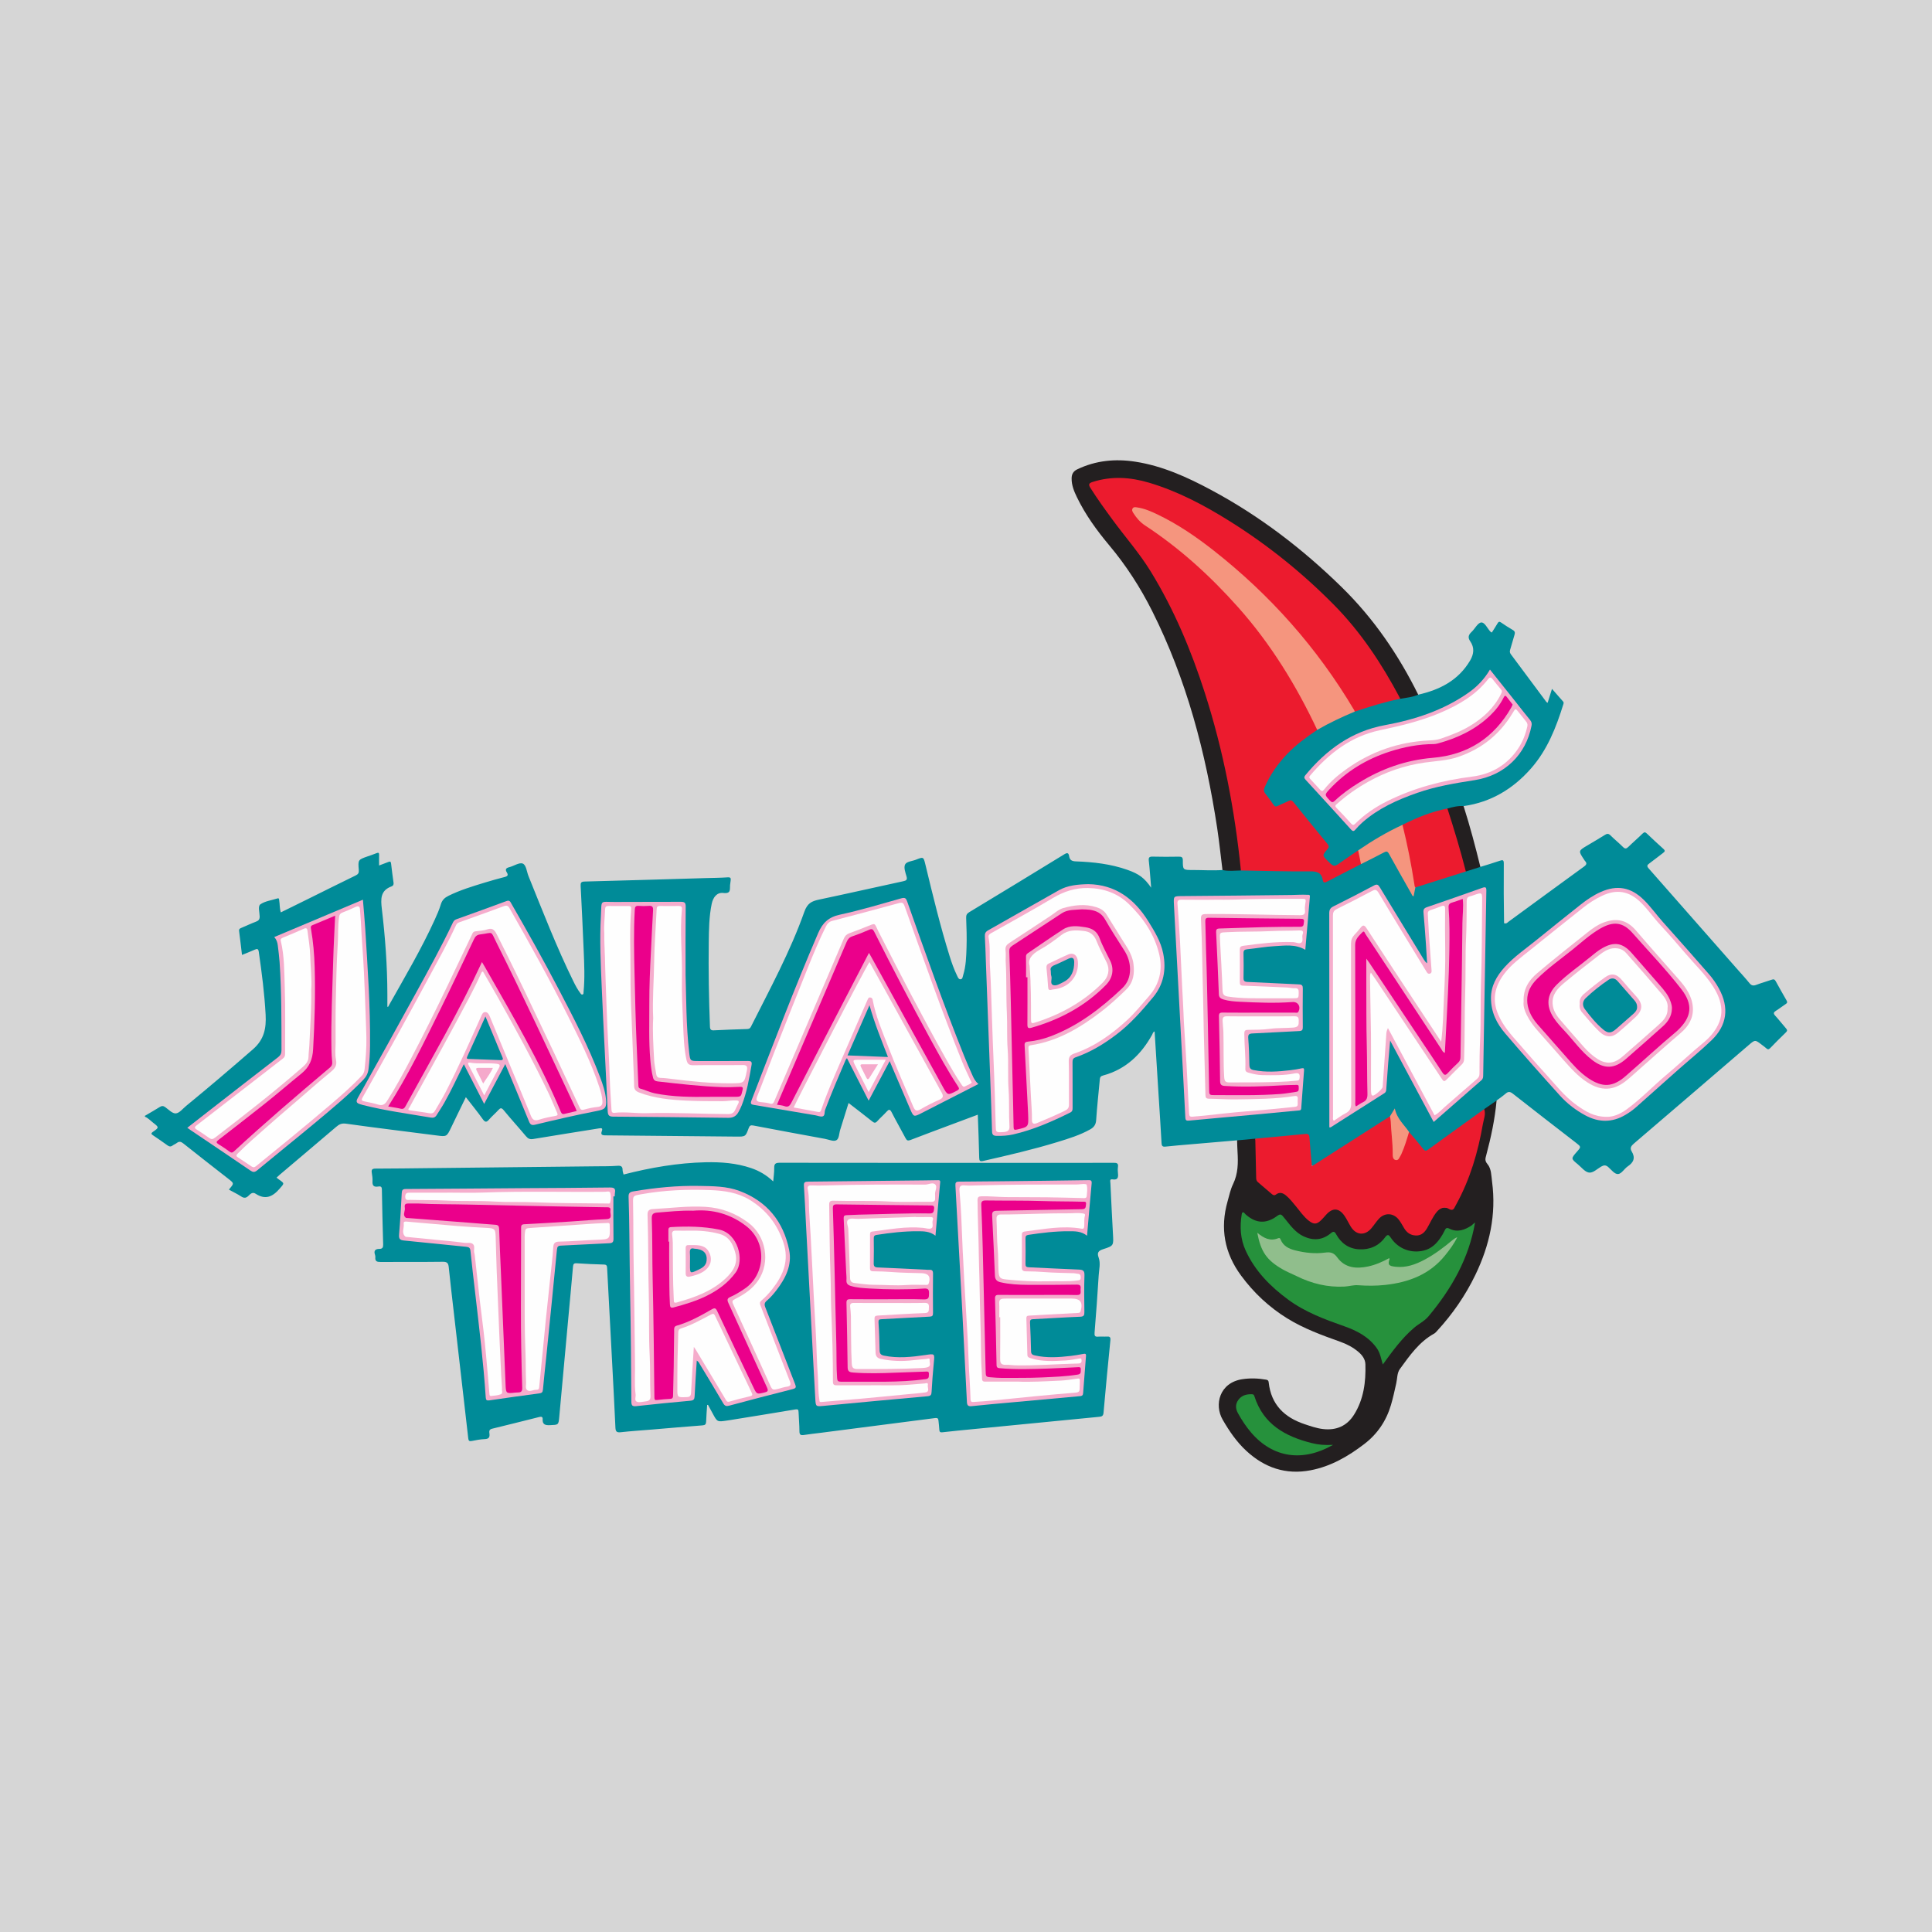 <?xml version="1.0" encoding="utf-8"?>
<!-- Generator: Adobe Illustrator 17.0.0, SVG Export Plug-In . SVG Version: 6.00 Build 0)  -->
<!DOCTYPE svg PUBLIC "-//W3C//DTD SVG 1.1//EN" "http://www.w3.org/Graphics/SVG/1.1/DTD/svg11.dtd">
<svg version="1.1" id="Layer_1" xmlns="http://www.w3.org/2000/svg" xmlns:xlink="http://www.w3.org/1999/xlink" x="0px" y="0px"
	 width="200px" height="200px" viewBox="0 0 200 200" enable-background="new 0 0 200 200" xml:space="preserve">
<rect x="0" y="0" width="200" height="200" fill="#333333" stroke="none"/>
<title>hartville_pet_insurance</title>
<polygon fill="#D6D6D6" points="174.29,0 147.01,0 0,0 0,200 87.93,200 115.23,200 200,200 200,178.75 200,150.36 200,0 "/>
<g>
	<path fill="#008B98" d="M15,115.51c0.509-0.3,1.024-0.592,1.525-0.905c0.211-0.132,0.37-0.148,0.584,0.008
		c0.35,0.255,0.748,0.675,1.093,0.645c0.377-0.033,0.721-0.492,1.07-0.777c2.338-1.916,4.636-3.877,6.916-5.862
		c1.166-1.015,1.384-2.187,1.309-3.582c-0.117-2.181-0.397-4.342-0.708-6.501c-0.043-0.302-0.144-0.353-0.415-0.229
		c-0.422,0.193-0.858,0.357-1.323,0.547c-0.102-0.852-0.194-1.666-0.301-2.479c-0.028-0.211,0.096-0.264,0.246-0.327
		c0.502-0.211,0.995-0.446,1.504-0.637c0.274-0.103,0.385-0.238,0.381-0.541c-0.006-0.432-0.207-1.059,0.074-1.255
		c0.485-0.339,1.155-0.413,1.745-0.605c0.219-0.071,0.184,0.098,0.203,0.205c0.069,0.397,0.03,0.809,0.168,1.234
		c0.956-0.471,1.902-0.936,2.847-1.403c1.632-0.807,3.26-1.623,4.899-2.418c0.267-0.129,0.348-0.268,0.324-0.565
		c-0.087-1.064-0.074-1.064,0.911-1.41c0.308-0.108,0.62-0.209,0.921-0.333c0.21-0.086,0.279-0.037,0.272,0.186
		c-0.01,0.342-0.003,0.685-0.003,1.09c0.349-0.133,0.662-0.25,0.974-0.371c0.165-0.064,0.246-0.039,0.268,0.163
		c0.074,0.666,0.164,1.33,0.256,1.993c0.026,0.184-0.035,0.313-0.199,0.373c-1.179,0.432-1.135,1.317-1.01,2.361
		c0.348,2.924,0.563,5.862,0.569,8.81c0.001,0.433,0,0.866,0,1.303c0.123,0.011,0.133-0.107,0.171-0.176
		c1.638-2.917,3.346-5.797,4.734-8.847c0.238-0.523,0.471-1.054,0.636-1.603c0.131-0.436,0.405-0.68,0.781-0.866
		c1.205-0.596,2.486-0.983,3.766-1.373c0.684-0.208,1.373-0.403,2.066-0.58c0.296-0.076,0.383-0.195,0.217-0.463
		c-0.185-0.297-0.119-0.458,0.24-0.547c0.481-0.119,1.035-0.516,1.399-0.378c0.367,0.14,0.415,0.842,0.6,1.299
		c1.482,3.662,2.904,7.35,4.651,10.899c0.206,0.419,0.424,0.834,0.708,1.207c0.059,0.078,0.127,0.203,0.26,0.142
		c0.1-0.046,0.071-0.163,0.08-0.25c0.143-1.432,0.073-2.865,0.014-4.297c-0.093-2.226-0.198-4.451-0.314-6.675
		c-0.017-0.331,0.039-0.455,0.413-0.464c4.158-0.106,8.316-0.233,12.474-0.355c0.779-0.023,1.559-0.025,2.335-0.079
		c0.317-0.022,0.34,0.104,0.305,0.341c-0.023,0.154-0.047,0.308-0.06,0.463c-0.037,0.436,0.125,0.911-0.702,0.813
		c-0.656-0.078-1.059,0.446-1.201,1.135c-0.273,1.32-0.286,2.663-0.303,4.001c-0.038,2.9,0.014,5.799,0.123,8.697
		c0.011,0.305,0.106,0.403,0.412,0.387c1.136-0.058,2.272-0.098,3.409-0.133c0.187-0.006,0.317-0.035,0.41-0.22
		c1.973-3.918,4.074-7.781,5.543-11.924c0.31-0.874,0.754-1.096,1.517-1.256c2.909-0.611,5.808-1.271,8.713-1.899
		c0.319-0.069,0.448-0.144,0.343-0.508c-0.115-0.398-0.298-0.9-0.15-1.217c0.151-0.324,0.722-0.346,1.109-0.499
		c0.803-0.319,0.802-0.313,0.999,0.503c0.767,3.177,1.533,6.354,2.507,9.476c0.213,0.683,0.451,1.358,0.765,2.003
		c0.079,0.163,0.158,0.397,0.359,0.39c0.222-0.008,0.225-0.265,0.278-0.434c0.291-0.933,0.316-1.904,0.348-2.866
		c0.034-1.011,0.001-2.026-0.038-3.038c-0.011-0.287,0.051-0.447,0.301-0.599c3.291-1.99,6.578-3.986,9.855-6
		c0.341-0.21,0.449-0.132,0.506,0.205c0.069,0.402,0.285,0.512,0.703,0.527c1.809,0.066,3.602,0.266,5.325,0.875
		c1.209,0.427,1.759,0.835,2.459,1.849c-0.081-0.964-0.139-1.868-0.241-2.767c-0.04-0.352,0.032-0.46,0.4-0.45
		c0.904,0.027,1.809,0.017,2.714,0.004c0.288-0.004,0.408,0.058,0.407,0.386c-0.003,0.996,0.014,0.997,1.024,0.996
		c1.028-0.001,2.056,0.073,3.084,0c0.613-0.127,1.232-0.042,1.849-0.056c1.494-0.001,2.989-0.048,4.481,0.016
		c1.057,0.045,2.113,0.08,3.17,0.074c0.45-0.003,0.725,0.168,0.879,0.601c0.171,0.478,0.245,0.491,0.723,0.256
		c1.034-0.508,2.057-1.037,3.091-1.54c0.751-0.408,1.513-0.795,2.28-1.171c0.577-0.283,0.673-0.256,0.986,0.314
		c0.725,1.322,1.481,2.626,2.231,3.988c0.109-0.276,0.055-0.577,0.271-0.771c1.299-0.463,2.623-0.85,3.936-1.269
		c0.413-0.132,0.825-0.27,1.24-0.396c0.516-0.137,0.999-0.416,1.559-0.37c0.668-0.209,1.341-0.402,2.002-0.632
		c0.317-0.11,0.423-0.087,0.42,0.29c-0.017,2.057-0.008,4.113,0.028,6.172c0.266,0.079,0.35-0.073,0.449-0.145
		c2.605-1.902,5.202-3.815,7.814-5.708c0.282-0.205,0.343-0.353,0.103-0.603c-0.032-0.033-0.052-0.078-0.078-0.117
		c-0.61-0.915-0.61-0.914,0.317-1.466c0.615-0.366,1.235-0.726,1.842-1.106c0.217-0.136,0.364-0.148,0.561,0.048
		c0.42,0.416,0.883,0.789,1.301,1.207c0.22,0.219,0.353,0.191,0.56-0.012c0.477-0.47,0.99-0.903,1.466-1.374
		c0.178-0.175,0.28-0.165,0.45-0.003c0.563,0.539,1.134,1.069,1.714,1.59c0.206,0.185,0.146,0.281-0.044,0.421
		c-0.477,0.351-0.931,0.732-1.412,1.077c-0.234,0.168-0.291,0.275-0.073,0.521c3.052,3.458,6.094,6.925,9.138,10.39
		c0.432,0.492,0.879,0.971,1.289,1.48c0.213,0.265,0.411,0.3,0.719,0.181c0.522-0.201,1.065-0.344,1.592-0.532
		c0.202-0.072,0.309-0.034,0.412,0.153c0.366,0.669,0.742,1.333,1.123,1.994c0.096,0.167,0.083,0.264-0.089,0.374
		c-0.341,0.218-0.655,0.478-1,0.689c-0.256,0.157-0.304,0.278-0.084,0.517c0.389,0.425,0.74,0.884,1.12,1.316
		c0.143,0.163,0.137,0.265-0.019,0.416c-0.549,0.531-1.092,1.07-1.62,1.622c-0.161,0.168-0.266,0.15-0.418,0.01
		c-0.137-0.126-0.293-0.232-0.441-0.346c-0.707-0.545-0.707-0.545-1.367,0.022c-3.96,3.401-7.917,6.804-11.885,10.196
		c-0.285,0.244-0.44,0.463-0.228,0.813c0.397,0.655,0.211,1.133-0.402,1.543c-0.358,0.24-0.637,0.757-0.991,0.798
		c-0.364,0.042-0.711-0.439-1.036-0.724c-0.259-0.227-0.462-0.201-0.735-0.044c-0.416,0.239-0.848,0.685-1.27,0.615
		c-0.415-0.069-0.766-0.543-1.137-0.848c-0.724-0.594-0.722-0.597-0.104-1.302c0.452-0.515,0.45-0.513-0.097-0.937
		c-2.181-1.689-4.367-3.372-6.534-5.079c-0.295-0.232-0.482-0.231-0.749-0.001c-0.293,0.254-0.617,0.473-0.928,0.707
		c-0.33,0.455-0.852,0.669-1.269,1.014c-1.87,1.344-3.733,2.696-5.604,4.037c-0.481,0.345-0.565,0.323-0.951-0.145
		c-0.436-0.527-0.853-1.07-1.308-1.581c-0.503-0.695-1.168-1.277-1.438-2.177c-0.236,0.216-0.29,0.486-0.499,0.629
		c-2.506,1.629-5.031,3.229-7.545,4.844c-0.446,0.286-0.66,0.176-0.693-0.35c-0.047-0.745-0.149-1.485-0.194-2.23
		c-0.026-0.434-0.068-0.454-0.518-0.414c-1.672,0.15-3.346,0.273-5.018,0.429c-0.43,0.064-0.863,0.092-1.293,0.152
		c-0.186,0.026-0.371,0.045-0.533-0.084c-1.598,0.137-3.197,0.273-4.795,0.411c-0.869,0.075-1.739,0.144-2.606,0.238
		c-0.303,0.033-0.404-0.048-0.421-0.361c-0.094-1.727-0.211-3.452-0.32-5.178c-0.133-2.123-0.265-4.246-0.399-6.386
		c-0.181,0.073-0.193,0.228-0.256,0.342c-1.149,2.075-2.755,3.601-5.099,4.229c-0.23,0.062-0.296,0.175-0.315,0.381
		c-0.129,1.412-0.287,2.822-0.381,4.236c-0.032,0.473-0.239,0.744-0.617,0.955c-1.068,0.598-2.229,0.955-3.389,1.31
		c-2.531,0.775-5.108,1.372-7.688,1.958c-0.325,0.074-0.407,0.006-0.413-0.34c-0.027-1.463-0.092-2.925-0.145-4.45
		c-0.932,0.348-1.815,0.677-2.697,1.008c-1.427,0.535-2.857,1.064-4.279,1.614c-0.259,0.1-0.374,0.054-0.5-0.186
		c-0.47-0.896-0.978-1.772-1.436-2.673c-0.185-0.364-0.307-0.324-0.542-0.061c-0.301,0.337-0.65,0.631-0.949,0.969
		c-0.193,0.219-0.32,0.191-0.531,0.021c-0.789-0.633-1.596-1.245-2.445-1.902c-0.294,0.947-0.573,1.861-0.864,2.771
		c-0.122,0.382-0.104,0.944-0.413,1.093c-0.296,0.143-0.773-0.08-1.169-0.153c-2.465-0.454-4.93-0.904-7.391-1.377
		c-0.295-0.057-0.401-0.006-0.503,0.273c-0.322,0.878-0.336,0.88-1.293,0.871c-4.521-0.042-9.043-0.093-13.564-0.128
		c-0.339-0.003-0.472-0.096-0.35-0.422c0.133-0.357-0.046-0.339-0.306-0.297c-2.261,0.366-4.524,0.716-6.782,1.095
		c-0.342,0.057-0.539-0.024-0.754-0.282c-0.76-0.908-1.559-1.783-2.311-2.698c-0.232-0.282-0.351-0.239-0.561-0.007
		c-0.303,0.335-0.654,0.628-0.95,0.968c-0.252,0.291-0.4,0.323-0.649-0.026c-0.542-0.759-1.135-1.482-1.757-2.285
		c-0.299,0.615-0.575,1.18-0.849,1.746c-0.224,0.462-0.448,0.925-0.67,1.388c-0.472,0.986-0.468,0.965-1.569,0.821
		c-3.104-0.406-6.214-0.772-9.314-1.21c-0.464-0.066-0.717,0.07-1.023,0.331c-1.944,1.659-3.898,3.306-5.848,4.958
		c-0.106,0.089-0.205,0.186-0.324,0.296c0.091,0.071,0.159,0.13,0.232,0.182c0.633,0.442,0.579,0.395,0.061,0.991
		c-0.723,0.833-1.477,1.14-2.462,0.492c-0.313-0.205-0.53,0.011-0.723,0.204c-0.246,0.246-0.46,0.284-0.768,0.081
		c-0.4-0.264-0.839-0.467-1.257-0.695c0.015-0.041,0.017-0.058,0.026-0.07c0.509-0.595,0.507-0.591-0.112-1.074
		c-1.548-1.209-3.098-2.415-4.634-3.639c-0.243-0.193-0.43-0.258-0.686-0.059c-0.134,0.104-0.303,0.162-0.44,0.264
		c-0.197,0.147-0.356,0.108-0.543-0.028c-0.479-0.348-0.967-0.684-1.459-1.014c-0.192-0.129-0.28-0.202-0.022-0.381
		c0.633-0.44,0.628-0.46,0.017-0.933c-0.28-0.217-0.52-0.491-0.857-0.63C15,115.572,15,115.541,15,115.51z"/>
	<path fill="#008B98" d="M73.204,145.439c-0.037,0.575-0.087,1.149-0.106,1.724c-0.009,0.27-0.095,0.37-0.378,0.391
		c-1.74,0.132-3.478,0.285-5.216,0.431c-1.087,0.091-2.176,0.158-3.259,0.281c-0.429,0.049-0.52-0.105-0.537-0.484
		c-0.098-2.148-0.211-4.294-0.324-6.441c-0.177-3.36-0.362-6.719-0.535-10.079c-0.013-0.245-0.063-0.35-0.34-0.357
		c-0.934-0.023-1.868-0.067-2.8-0.131c-0.289-0.02-0.368,0.068-0.392,0.343c-0.161,1.862-0.339,3.723-0.51,5.585
		c-0.305,3.335-0.605,6.671-0.916,10.006c-0.076,0.815-0.094,0.785-0.937,0.824c-0.493,0.023-0.815-0.044-0.78-0.634
		c0.015-0.252-0.162-0.258-0.352-0.211c-1.63,0.408-3.259,0.821-4.892,1.216c-0.311,0.075-0.293,0.281-0.265,0.494
		c0.051,0.378-0.056,0.562-0.478,0.579c-0.449,0.018-0.899,0.098-1.339,0.192c-0.276,0.059-0.348-0.024-0.376-0.281
		c-0.136-1.255-0.287-2.508-0.431-3.761c-0.36-3.126-0.719-6.253-1.077-9.379c-0.174-1.517-0.356-3.033-0.509-4.552
		c-0.041-0.405-0.141-0.582-0.606-0.576c-2.152,0.029-4.305,0.005-6.458,0.02c-0.361,0.003-0.571-0.064-0.536-0.471
		c0.008-0.091-0.006-0.191-0.036-0.277c-0.15-0.424,0.039-0.604,0.443-0.605c0.332,0,0.411-0.158,0.402-0.465
		c-0.055-1.9-0.103-3.801-0.133-5.702c-0.005-0.322-0.18-0.323-0.386-0.289c-0.443,0.072-0.615-0.092-0.585-0.545
		c0.019-0.292-0.027-0.592-0.074-0.884c-0.052-0.324,0.046-0.428,0.387-0.428c1.855-0.003,3.711-0.03,5.566-0.05
		c5.769-0.062,11.538-0.124,17.306-0.188c0.717-0.008,1.436,0.005,2.15-0.051c0.379-0.03,0.557,0.043,0.556,0.443
		c0,0.149,0.064,0.299,0.101,0.459c2.802-0.72,5.622-1.207,8.501-1.27c1.593-0.034,3.173,0.084,4.702,0.603
		c0.837,0.284,1.58,0.714,2.288,1.381c0.042-0.515,0.111-0.955,0.103-1.394c-0.007-0.42,0.128-0.539,0.559-0.538
		c8.954,0.014,17.908,0.01,26.861,0.01c2.574,0,5.148,0.006,7.721-0.007c0.331-0.002,0.497,0.054,0.444,0.426
		c-0.03,0.214-0.026,0.438-0.001,0.654c0.05,0.434-0.01,0.725-0.565,0.636c-0.324-0.052-0.224,0.223-0.216,0.387
		c0.083,1.758,0.164,3.517,0.264,5.274c0.067,1.183,0.091,1.214-1.016,1.567c-0.497,0.158-0.649,0.365-0.471,0.853
		c0.223,0.611,0.047,1.239,0.01,1.855c-0.12,1.975-0.266,3.948-0.426,5.92c-0.027,0.331,0.027,0.457,0.374,0.427
		c0.294-0.026,0.593,0.01,0.888-0.01c0.293-0.02,0.408,0.044,0.374,0.382c-0.251,2.496-0.489,4.993-0.708,7.491
		c-0.029,0.325-0.147,0.406-0.444,0.434c-4.885,0.471-9.77,0.952-14.654,1.432c-0.527,0.052-1.054,0.106-1.58,0.17
		c-0.212,0.026-0.313-0.027-0.322-0.259c-0.012-0.311-0.061-0.62-0.086-0.931c-0.018-0.223-0.086-0.316-0.348-0.282
		c-3.97,0.519-7.941,1.027-11.912,1.536c-0.556,0.071-1.115,0.127-1.668,0.216c-0.338,0.054-0.469-0.024-0.468-0.396
		c0-0.653-0.069-1.307-0.088-1.961c-0.008-0.259-0.058-0.335-0.347-0.287c-2.226,0.376-4.456,0.731-6.684,1.092
		c-0.138,0.022-0.277,0.043-0.415,0.063c-0.97,0.144-0.97,0.144-1.443-0.733c-0.161-0.299-0.324-0.596-0.486-0.894
		C73.262,145.435,73.233,145.437,73.204,145.439z"/>
	<path fill="#231F20" d="M153.642,114.817c0.428-0.297,0.857-0.594,1.285-0.891c-0.174,1.927-0.578,3.811-1.077,5.677
		c-0.086,0.323-0.167,0.552,0.132,0.904c0.408,0.48,0.394,1.194,0.477,1.825c0.451,3.397-0.256,6.591-1.729,9.643
		c-1.029,2.132-2.362,4.06-3.964,5.802c-0.094,0.102-0.19,0.216-0.309,0.281c-1.556,0.858-2.534,2.282-3.542,3.662
		c-0.297,0.407-0.262,0.981-0.375,1.479c-0.171,0.759-0.331,1.519-0.554,2.266c-0.488,1.634-1.398,2.98-2.75,4.016
		c-1.67,1.279-3.464,2.321-5.563,2.722c-2.566,0.491-4.765-0.264-6.656-2.012c-1.005-0.929-1.764-2.042-2.446-3.224
		c-0.899-1.557-0.329-3.831,2.027-4.191c0.823-0.126,1.644-0.096,2.465,0.046c0.192,0.033,0.252,0.102,0.273,0.291
		c0.25,2.285,1.618,3.618,3.713,4.316c0.618,0.206,1.233,0.423,1.889,0.503c1.393,0.169,2.499-0.312,3.237-1.492
		c0.994-1.587,1.224-3.374,1.172-5.204c-0.015-0.537-0.332-0.958-0.742-1.303c-0.555-0.468-1.184-0.794-1.865-1.036
		c-1.889-0.674-3.774-1.358-5.493-2.423c-1.878-1.164-3.456-2.642-4.767-4.42c-1.726-2.341-2.193-4.901-1.4-7.694
		c0.17-0.598,0.295-1.223,0.564-1.775c0.528-1.085,0.535-2.214,0.464-3.367c-0.024-0.388-0.031-0.778-0.045-1.167
		c0.628-0.059,1.256-0.119,1.884-0.178c0.175,0.473,0.184,0.972,0.199,1.463c0.023,0.779,0.015,1.559,0.002,2.338
		c-0.006,0.339,0.098,0.587,0.374,0.803c0.355,0.277,0.698,0.573,1.029,0.881c0.158,0.147,0.337,0.248,0.549,0.143
		c0.512-0.255,0.906-0.018,1.273,0.298c0.344,0.296,0.597,0.676,0.889,1.021c0.412,0.487,0.774,1.021,1.275,1.424
		c0.473,0.38,0.751,0.358,1.187-0.053c0.159-0.15,0.297-0.319,0.44-0.484c0.685-0.795,1.471-0.764,2.101,0.079
		c0.15,0.2,0.272,0.417,0.385,0.641c0.127,0.251,0.269,0.493,0.456,0.705c0.48,0.546,1.161,0.565,1.671,0.038
		c0.271-0.28,0.488-0.607,0.73-0.912c0.725-0.917,1.835-0.876,2.506,0.089c0.16,0.231,0.311,0.467,0.437,0.718
		c0.371,0.741,1.603,1.062,2.159,0.047c0.232-0.423,0.47-0.844,0.711-1.263c0.479-0.831,0.858-1.011,1.8-0.789
		c0.292,0.069,0.359-0.128,0.45-0.295c0.527-0.957,0.98-1.948,1.371-2.968C152.805,119.54,153.273,117.191,153.642,114.817z"/>
	<path fill="#008B98" d="M146.814,71.913c2.231-0.507,4.156-1.477,5.37-3.534c0.397-0.673,0.468-1.338,0.008-2.002
		c-0.259-0.374-0.182-0.658,0.139-0.956c0.352-0.327,0.638-0.944,1-0.982c0.376-0.04,0.636,0.626,0.97,0.961
		c0.031,0.031,0.076,0.047,0.132,0.08c0.201-0.32,0.406-0.631,0.595-0.953c0.099-0.168,0.183-0.209,0.36-0.087
		c0.398,0.273,0.803,0.538,1.221,0.778c0.231,0.132,0.234,0.29,0.17,0.505c-0.152,0.507-0.294,1.017-0.445,1.524
		c-0.051,0.171-0.057,0.311,0.064,0.474c1.234,1.646,2.458,3.3,3.686,4.95c0.017,0.023,0.05,0.034,0.127,0.084
		c0.144-0.463,0.284-0.911,0.45-1.445c0.41,0.467,0.78,0.89,1.152,1.312c0.089,0.101,0.047,0.207,0.016,0.309
		c-0.745,2.391-1.651,4.702-3.338,6.619c-1.867,2.122-4.152,3.496-6.98,3.896c-0.522,0.2-1.087,0.19-1.619,0.34
		c-1.606,0.369-3.141,0.934-4.612,1.677c-1.61,0.74-3.121,1.656-4.602,2.622c-0.728,0.481-1.441,0.983-2.128,1.521
		c-0.282,0.221-0.514,0.252-0.771-0.021c-0.213-0.227-0.436-0.445-0.66-0.662c-0.273-0.264-0.289-0.51-0.03-0.809
		c0.401-0.462,0.396-0.48,0.025-0.936c-1.063-1.303-2.118-2.612-3.182-3.915c-0.223-0.273-0.434-0.311-0.724-0.151
		c-0.287,0.158-0.588,0.285-0.894,0.402c-0.235,0.09-0.422,0.057-0.572-0.157c-0.277-0.396-0.577-0.774-0.853-1.171
		c-0.171-0.245-0.179-0.472-0.066-0.743c0.473-1.135,1.148-2.141,1.963-3.051c1.025-1.143,2.214-2.097,3.507-2.923
		c1.262-0.752,2.59-1.369,3.951-1.916c1.527-0.53,3.058-1.041,4.656-1.319C145.545,72.17,146.156,71.897,146.814,71.913z"/>
	<path fill="#231F20" d="M146.814,71.913c-0.6,0.266-1.248,0.316-1.883,0.429c-0.342-0.275-0.478-0.687-0.68-1.049
		c-1.607-2.883-3.435-5.598-5.713-8.013c-2.763-2.929-5.835-5.479-9.123-7.787c-2.215-1.555-4.539-2.919-6.988-4.062
		c-1.698-0.792-3.437-1.507-5.318-1.725c-1.208-0.14-2.429-0.159-3.618,0.203c-0.68,0.207-0.693,0.253-0.312,0.839
		c1.235,1.898,2.6,3.699,4.014,5.466c1.35,1.686,2.482,3.513,3.49,5.42c1.549,2.93,2.815,5.982,3.866,9.122
		c1.294,3.867,2.256,7.819,2.99,11.828c0.368,2.01,0.639,4.033,0.887,6.059c0.059,0.478,0.227,0.975,0.032,1.467
		c-0.636,0.013-1.274,0.095-1.906-0.043c-0.181-1.449-0.331-2.902-0.549-4.346c-1.183-7.809-3.17-15.38-6.734-22.475
		c-1.22-2.429-2.682-4.698-4.433-6.788c-1.291-1.541-2.473-3.168-3.354-4.99c-0.299-0.619-0.559-1.249-0.547-1.958
		c0.007-0.433,0.178-0.73,0.58-0.923c1.921-0.923,3.944-1.114,6.019-0.792c2.805,0.436,5.354,1.594,7.83,2.918
		c5.023,2.687,9.498,6.116,13.56,10.098C142.216,64.041,144.776,67.792,146.814,71.913z"/>
	<path fill="#231F20" d="M149.837,83.698c0.547-0.156,1.097-0.293,1.673-0.252c0.663,2.075,1.218,4.181,1.737,6.296
		c-0.501,0.157-1.002,0.315-1.503,0.473c-0.187-0.125-0.217-0.331-0.268-0.525c-0.48-1.817-1.016-3.617-1.583-5.409
		C149.834,84.092,149.728,83.904,149.837,83.698z"/>
	<path fill="#EC1B2E" d="M128.458,90.11c-0.634-6.26-1.814-12.408-3.741-18.405c-1.411-4.389-3.181-8.614-5.6-12.554
		c-1.163-1.894-2.633-3.556-3.941-5.34c-0.793-1.081-1.579-2.166-2.295-3.301c-0.213-0.338-0.184-0.486,0.214-0.614
		c1.958-0.629,3.903-0.507,5.839,0.068c3.013,0.895,5.76,2.356,8.407,4.015c3.913,2.453,7.485,5.332,10.732,8.618
		c2.8,2.833,4.963,6.113,6.821,9.612c0.021,0.04,0.025,0.09,0.037,0.135c-1.598,0.318-3.147,0.806-4.688,1.325
		c-0.462-0.436-0.705-1.022-1.037-1.544c-1.593-2.504-3.369-4.867-5.304-7.119c-1.436-1.671-2.999-3.216-4.586-4.734
		c-1.757-1.681-3.652-3.208-5.655-4.596c-1.503-1.042-3.054-1.994-4.752-2.689c-0.376-0.154-0.762-0.278-1.166-0.336
		c-0.123-0.018-0.262-0.031-0.342,0.091c-0.08,0.121-0.016,0.244,0.051,0.35c0.322,0.507,0.734,0.94,1.23,1.266
		c2.46,1.614,4.661,3.535,6.799,5.55c3.668,3.458,6.592,7.466,9.043,11.842c0.609,1.087,1.226,2.172,1.724,3.318
		c0.067,0.154,0.165,0.307,0.108,0.49c-1.109,0.75-2.194,1.529-3.123,2.505c-0.964,1.012-1.749,2.138-2.311,3.423
		c-0.114,0.261-0.114,0.445,0.066,0.669c0.301,0.376,0.578,0.773,0.854,1.169c0.118,0.169,0.223,0.211,0.422,0.108
		c0.358-0.186,0.743-0.319,1.1-0.507c0.24-0.126,0.377-0.088,0.546,0.123c1.159,1.445,2.324,2.885,3.505,4.311
		c0.196,0.236,0.159,0.369-0.019,0.577c-0.525,0.613-0.517,0.619,0.039,1.175c0.664,0.664,0.66,0.658,1.431,0.109
		c0.57-0.406,1.152-0.793,1.729-1.189c0.252,0.442,0.404,0.904,0.291,1.421c-1.175,0.604-2.351,1.205-3.522,1.817
		c-0.221,0.115-0.377,0.148-0.427-0.155c-0.128-0.775-0.584-0.922-1.336-0.914C133.221,90.226,130.839,90.148,128.458,90.11z"/>
	<path fill="#EC1B2E" d="M153.642,114.817c0.192,0.535-0.048,1.041-0.135,1.547c-0.501,2.898-1.32,5.696-2.745,8.292
		c-0.037,0.068-0.081,0.134-0.112,0.205c-0.147,0.327-0.282,0.52-0.706,0.262c-0.401-0.244-0.887-0.056-1.206,0.328
		c-0.432,0.521-0.683,1.15-1.026,1.724c-0.321,0.537-0.742,0.822-1.39,0.694c-0.429-0.085-0.725-0.337-0.947-0.696
		c-0.189-0.304-0.351-0.629-0.57-0.909c-0.57-0.729-1.482-0.755-2.091-0.066c-0.268,0.303-0.489,0.646-0.751,0.955
		c-0.67,0.791-1.575,0.723-2.123-0.158c-0.23-0.37-0.409-0.773-0.656-1.13c-0.577-0.836-1.242-0.863-1.913-0.106
		c-0.165,0.186-0.328,0.376-0.505,0.551c-0.456,0.447-0.755,0.462-1.269,0.067c-0.538-0.414-0.91-0.979-1.337-1.493
		c-0.328-0.396-0.643-0.803-1.042-1.134c-0.316-0.262-0.657-0.372-1.019-0.102c-0.18,0.134-0.303,0.08-0.448-0.046
		c-0.47-0.409-0.944-0.814-1.421-1.214c-0.145-0.121-0.189-0.261-0.192-0.447c-0.024-1.356-0.059-2.711-0.091-4.067
		c1.72-0.16,3.44-0.313,5.158-0.484c0.321-0.032,0.43,0.051,0.451,0.385c0.061,0.959,0.163,1.915,0.255,2.947
		c2.739-1.75,5.408-3.456,8.078-5.162c0.165,0.127,0.202,0.314,0.205,0.501c0.015,1.059,0.233,2.104,0.206,3.165
		c-0.006,0.236-0.051,0.581,0.249,0.627c0.252,0.038,0.33-0.288,0.419-0.496c0.226-0.53,0.445-1.063,0.592-1.622
		c0.054-0.207,0.091-0.433,0.305-0.556c0.489,0.584,0.991,1.157,1.461,1.756c0.179,0.228,0.293,0.23,0.519,0.066
		C149.773,117.597,151.709,116.209,153.642,114.817z"/>
	<path fill="#F5ADCC" d="M137.613,116.702c0-0.164,0-0.304,0-0.444c0-7.237,0.003-14.474-0.009-21.711
		c-0.001-0.364,0.103-0.554,0.429-0.717c1.407-0.701,2.806-1.418,4.192-2.16c0.32-0.171,0.444-0.098,0.613,0.182
		c1.507,2.492,3.028,4.977,4.545,7.463c0.087,0.142,0.18,0.28,0.352,0.403c-0.04-0.655-0.075-1.311-0.122-1.966
		c-0.079-1.103-0.155-2.206-0.254-3.307c-0.027-0.303,0.069-0.438,0.354-0.535c1.914-0.655,3.824-1.32,5.729-2
		c0.334-0.119,0.431-0.074,0.424,0.293c-0.087,4.66-0.162,9.321-0.241,13.981c-0.029,1.699-0.059,3.398-0.085,5.097
		c-0.003,0.205-0.003,0.387-0.185,0.545c-1.634,1.42-3.261,2.848-4.941,4.319c-1.493-2.791-2.971-5.552-4.508-8.426
		c-0.072,0.83-0.139,1.545-0.195,2.26c-0.072,0.916-0.137,1.833-0.202,2.749c-0.012,0.172-0.019,0.322-0.198,0.436
		c-1.856,1.174-3.707,2.357-5.56,3.535C137.731,116.713,137.694,116.702,137.613,116.702z"/>
	<path fill="#F5ADCD" d="M52.305,110.155c-0.739,1.393-1.438,2.712-2.186,4.121c-0.716-1.396-1.397-2.727-2.105-4.108
		c-0.683,1.375-1.295,2.716-2.022,3.997c-0.246,0.433-0.531,0.843-0.789,1.268c-0.139,0.229-0.321,0.305-0.587,0.26
		c-2.363-0.397-4.741-0.716-7.069-1.307c-0.09-0.023-0.178-0.055-0.268-0.082c-0.354-0.104-0.463-0.249-0.248-0.632
		c2.005-3.588,3.998-7.183,5.976-10.786c1.341-2.443,2.69-4.882,3.887-7.401c0.083-0.174,0.186-0.265,0.358-0.326
		c1.728-0.621,3.457-1.238,5.177-1.88c0.339-0.127,0.405,0.085,0.519,0.283c1.665,2.887,3.292,5.795,4.837,8.748
		c1.573,3.007,3.142,6.016,4.338,9.201c0.279,0.744,0.541,1.497,0.609,2.295c0.074,0.857-0.067,1.032-0.899,1.192
		c-2.155,0.417-4.292,0.914-6.426,1.427c-0.362,0.087-0.508,0.005-0.646-0.336C53.967,114.129,53.146,112.179,52.305,110.155z"/>
	<path fill="#F5ADCC" d="M135.125,98.323c-1.053-0.616-2.131-0.429-3.175-0.377c-0.946,0.048-1.886,0.227-2.831,0.32
		c-0.293,0.029-0.399,0.116-0.391,0.422c0.02,0.842,0.018,1.685,0.001,2.526c-0.006,0.315,0.079,0.424,0.416,0.437
		c1.774,0.07,3.546,0.178,5.32,0.252c0.332,0.014,0.406,0.132,0.402,0.444c-0.017,1.326-0.014,2.651-0.002,3.977
		c0.003,0.289-0.061,0.398-0.383,0.412c-1.603,0.067-3.203,0.18-4.806,0.246c-0.385,0.016-0.489,0.116-0.457,0.511
		c0.073,0.916,0.094,1.836,0.117,2.756c0.008,0.313,0.107,0.458,0.438,0.525c1.274,0.256,2.543,0.163,3.815,0.013
		c0.386-0.046,0.772-0.106,1.15-0.193c0.233-0.053,0.27,0.026,0.255,0.227c-0.101,1.305-0.202,2.609-0.292,3.915
		c-0.017,0.242-0.178,0.211-0.327,0.225c-1.566,0.149-3.132,0.301-4.699,0.444c-2.187,0.2-4.375,0.39-6.562,0.598
		c-0.285,0.027-0.393,0.004-0.41-0.331c-0.138-2.847-0.3-5.693-0.454-8.54c-0.243-4.495-0.487-8.991-0.725-13.487
		c-0.047-0.881-0.036-0.874,0.841-0.882c3.773-0.033,7.545-0.065,11.318-0.113c0.545-0.007,1.089-0.051,1.634-0.02
		c0.12,0.007,0.302-0.052,0.281,0.191C135.442,94.634,135.287,96.446,135.125,98.323z"/>
	<path fill="#F5ADCD" d="M101.286,112.217c-2.005,1.026-3.942,2.021-5.882,3.01c-0.815,0.415-0.826,0.414-1.189-0.425
		c-0.637-1.471-1.262-2.947-1.892-4.421c-0.066-0.155-0.131-0.31-0.227-0.535c-0.74,1.392-1.444,2.717-2.175,4.093
		c-0.761-1.492-1.496-2.933-2.243-4.398c-0.053,0.066-0.103,0.107-0.126,0.159c-0.734,1.716-1.471,3.431-2.131,5.179
		c-0.089,0.234-0.001,0.602-0.249,0.684c-0.222,0.073-0.513-0.066-0.773-0.11c-2.102-0.356-4.203-0.717-6.307-1.064
		c-0.298-0.049-0.447-0.09-0.305-0.458c2.247-5.803,4.445-11.625,6.911-17.342c0.462-1.071,1.083-1.65,2.251-1.903
		c2.141-0.463,4.247-1.098,6.358-1.693c0.393-0.111,0.491,0.008,0.61,0.346c1.886,5.341,3.768,10.684,5.876,15.942
		c0.272,0.679,0.566,1.349,0.864,2.017C100.801,111.622,100.959,111.946,101.286,112.217z"/>
	<path fill="#F5ADCC" d="M112.654,91.527c2.792,0.041,4.765,1.508,6.216,3.84c0.651,1.047,1.293,2.089,1.542,3.326
		c0.337,1.673,0.051,3.216-1.035,4.531c-1.16,1.404-2.362,2.778-3.83,3.887c-1.288,0.973-2.652,1.806-4.183,2.335
		c-0.28,0.097-0.338,0.241-0.336,0.509c0.011,1.575,0.004,3.151,0.007,4.726c0.001,0.211-0.008,0.372-0.245,0.489
		c-1.901,0.942-3.836,1.792-5.914,2.268c-0.564,0.129-1.139,0.158-1.718,0.146c-0.336-0.007-0.453-0.125-0.462-0.469
		c-0.05-1.854-0.121-3.707-0.19-5.56c-0.149-4.017-0.301-8.034-0.451-12.051c-0.032-0.856-0.051-1.713-0.101-2.568
		c-0.018-0.302,0.063-0.473,0.338-0.628c2.444-1.374,4.872-2.775,7.317-4.146C110.529,91.645,111.559,91.553,112.654,91.527z"/>
	<path fill="#F5ADCC" d="M28.387,97.004c3.058-1.287,6.094-2.565,9.182-3.866c0.085,1.046,0.182,2.036,0.243,3.029
		c0.246,4.01,0.532,8.019,0.494,12.041c-0.008,0.826-0.052,1.648-0.157,2.469c-0.056,0.441-0.24,0.791-0.544,1.105
		c-1.521,1.569-3.202,2.961-4.876,4.358c-2.022,1.686-4.077,3.332-6.105,5.011c-0.266,0.22-0.433,0.209-0.708,0.021
		c-2.057-1.407-4.128-2.794-6.194-4.188c-0.099-0.067-0.196-0.138-0.334-0.235c0.85-0.664,1.67-1.306,2.491-1.945
		c2.3-1.789,4.596-3.582,6.905-5.359c0.264-0.204,0.357-0.41,0.356-0.738c-0.006-3.039,0.011-6.077-0.197-9.111
		c-0.039-0.574-0.117-1.145-0.184-1.717C28.722,97.564,28.634,97.268,28.387,97.004z"/>
	<path fill="#F5ADCD" d="M70.971,100.935c0.076,2.382,0.05,5.204,0.371,8.011c0.102,0.891,0.101,0.892,0.995,0.892
		c1.699,0,3.399,0.006,5.098-0.006c0.305-0.002,0.424,0.076,0.369,0.396c-0.247,1.426-0.486,2.852-1.024,4.206
		c-0.097,0.245-0.22,0.481-0.348,0.711c-0.224,0.401-0.554,0.579-1.035,0.572c-3.974-0.054-7.948-0.093-11.922-0.123
		c-0.413-0.003-0.544-0.127-0.564-0.555c-0.195-4.277-0.438-8.552-0.62-12.83c-0.105-2.459-0.224-4.924-0.085-7.382
		c0.099-1.759-0.167-1.442,1.471-1.457c2.26-0.021,4.521,0.004,6.782-0.014c0.394-0.003,0.529,0.071,0.524,0.503
		C70.958,96.072,70.971,98.286,70.971,100.935z"/>
	<path fill="#EC1B2E" d="M149.837,83.698c0.691,2.156,1.352,4.321,1.907,6.517c-1.743,0.552-3.486,1.104-5.229,1.655
		c-0.229-0.041-0.224-0.239-0.248-0.398c-0.286-1.909-0.692-3.794-1.104-5.679c-0.03-0.137-0.06-0.276,0.022-0.408
		C146.669,84.639,148.197,84.014,149.837,83.698z"/>
	<path fill="#F5ADCD" d="M154.347,103.301c-0.007-1.208,0.574-2.252,1.408-3.18c0.996-1.109,2.235-1.936,3.379-2.873
		c1.482-1.214,2.988-2.4,4.486-3.596c0.647-0.517,1.332-0.978,2.091-1.316c1.693-0.755,3.122-0.49,4.447,0.809
		c0.736,0.722,1.326,1.569,2.014,2.334c1.594,1.772,3.163,3.567,4.733,5.359c0.401,0.457,0.746,0.959,1.039,1.494
		c1.077,1.967,0.85,3.802-0.765,5.356c-1.121,1.079-2.335,2.059-3.501,3.091c-1.434,1.27-2.86,2.55-4.293,3.822
		c-0.35,0.311-0.732,0.58-1.136,0.818c-1.369,0.803-2.747,0.789-4.132,0.045c-0.984-0.528-1.869-1.206-2.612-2.026
		c-1.923-2.125-3.822-4.272-5.683-6.452C154.95,105.967,154.341,104.791,154.347,103.301z"/>
	<path fill="#F5957E" d="M145.186,85.386c0.505,2.026,0.903,4.073,1.227,6.134c0.019,0.122,0.015,0.249,0.104,0.35
		c-0.059,0.302-0.117,0.603-0.177,0.913c-0.171-0.038-0.185-0.178-0.24-0.275c-0.774-1.369-1.553-2.736-2.31-4.115
		c-0.151-0.274-0.267-0.289-0.53-0.147c-0.781,0.42-1.58,0.807-2.372,1.206c-0.097-0.474-0.194-0.948-0.291-1.421
		C142.057,87.031,143.574,86.126,145.186,85.386z"/>
	<path fill="#F5957E" d="M145.865,117.176c-0.226,0.76-0.45,1.521-0.776,2.247c-0.026,0.057-0.045,0.118-0.081,0.168
		c-0.146,0.205-0.205,0.569-0.536,0.494c-0.31-0.07-0.302-0.417-0.3-0.666c0.009-1.108-0.164-2.204-0.201-3.308
		c-0.006-0.185-0.053-0.369-0.081-0.553c0.138-0.224,0.276-0.449,0.5-0.814C144.603,115.814,145.35,116.417,145.865,117.176z"/>
	<path fill="#F5ACCC" d="M112.531,127.922c-0.628-0.498-1.284-0.46-1.915-0.463c-1.389-0.006-2.766,0.165-4.138,0.37
		c-0.255,0.038-0.324,0.135-0.319,0.384c0.015,0.873,0.014,1.747,0.001,2.62c-0.004,0.257,0.066,0.343,0.334,0.355
		c1.727,0.072,3.452,0.178,5.179,0.239c0.443,0.016,0.607,0.113,0.59,0.602c-0.043,1.262-0.024,2.526-0.008,3.789
		c0.004,0.335-0.048,0.475-0.44,0.49c-1.619,0.061-3.236,0.177-4.854,0.252c-0.27,0.013-0.344,0.092-0.332,0.351
		c0.047,0.996,0.086,1.992,0.107,2.989c0.006,0.291,0.161,0.362,0.397,0.415c1.237,0.278,2.478,0.196,3.72,0.049
		c0.432-0.051,0.863-0.123,1.291-0.207c0.196-0.038,0.298-0.026,0.279,0.208c-0.103,1.288-0.205,2.577-0.299,3.866
		c-0.016,0.221-0.119,0.28-0.324,0.298c-2.389,0.213-4.777,0.433-7.166,0.653c-1.349,0.124-2.7,0.236-4.047,0.383
		c-0.385,0.042-0.475-0.099-0.492-0.445c-0.158-3.236-0.323-6.472-0.496-9.707c-0.225-4.23-0.457-8.46-0.695-12.69
		c-0.017-0.302,0.058-0.399,0.375-0.401c2.915-0.019,5.83-0.054,8.744-0.087c1.527-0.018,3.054-0.042,4.581-0.064
		c0.222-0.003,0.438-0.041,0.405,0.319C112.842,124.27,112.693,126.054,112.531,127.922z"/>
	<path fill="#F5ACCC" d="M96.84,127.919c-0.601-0.472-1.238-0.457-1.856-0.46c-1.42-0.007-2.826,0.161-4.229,0.376
		c-0.286,0.044-0.305,0.175-0.303,0.401c0.008,0.842,0.018,1.684-0.005,2.526c-0.009,0.325,0.097,0.43,0.415,0.443
		c1.65,0.067,3.3,0.152,4.949,0.231c0.124,0.006,0.25,0.027,0.373,0.016c0.302-0.028,0.405,0.087,0.402,0.399
		c-0.015,1.356-0.014,2.713-0.001,4.07c0.003,0.279-0.07,0.365-0.362,0.378c-1.649,0.075-3.296,0.183-4.945,0.263
		c-0.276,0.013-0.359,0.054-0.336,0.368c0.069,0.947,0.09,1.898,0.112,2.847c0.007,0.325,0.102,0.485,0.456,0.558
		c1.433,0.297,2.856,0.146,4.275-0.063c1-0.147,0.979-0.175,0.879,0.835c-0.098,0.991-0.17,1.986-0.227,2.981
		c-0.017,0.298-0.078,0.42-0.416,0.45c-3.583,0.318-7.164,0.657-10.745,0.996c-0.812,0.077-0.83,0.087-0.875-0.707
		c-0.145-2.535-0.275-5.07-0.41-7.605c-0.187-3.514-0.375-7.029-0.56-10.543c-0.069-1.306-0.119-2.614-0.209-3.919
		c-0.026-0.375,0.103-0.434,0.437-0.437c3.99-0.035,7.98-0.083,11.97-0.128c0.483-0.006,0.966-0.017,1.449-0.022
		c0.143-0.002,0.27-0.013,0.249,0.219C97.159,124.2,97.006,126.012,96.84,127.919z"/>
	<path fill="#F5ADCC" d="M63.498,123.851c0,1.464-0.013,2.927,0.009,4.39c0.005,0.359-0.122,0.443-0.451,0.458
		c-1.665,0.073-3.329,0.172-4.994,0.247c-0.29,0.013-0.378,0.111-0.407,0.406c-0.361,3.736-0.738,7.47-1.114,11.205
		c-0.111,1.1-0.241,2.198-0.337,3.3c-0.024,0.28-0.131,0.354-0.393,0.389c-1.713,0.226-3.425,0.464-5.134,0.717
		c-0.29,0.043-0.376-0.015-0.395-0.312c-0.237-3.607-0.676-7.195-1.089-10.785c-0.167-1.454-0.344-2.908-0.491-4.364
		c-0.032-0.318-0.143-0.406-0.451-0.436c-2.14-0.206-4.276-0.445-6.416-0.646c-0.432-0.041-0.562-0.174-0.524-0.62
		c0.121-1.427,0.203-2.858,0.277-4.289c0.016-0.312,0.092-0.425,0.427-0.427c4.038-0.019,8.076-0.057,12.114-0.085
		c2.994-0.021,5.987-0.025,8.981-0.069c0.457-0.007,0.629,0.096,0.548,0.549c-0.022,0.122-0.016,0.249-0.023,0.373
		C63.589,123.85,63.544,123.851,63.498,123.851z"/>
	<path fill="#F5ADCC" d="M72.13,140.845c-0.079,1.271-0.167,2.477-0.223,3.686c-0.015,0.329-0.101,0.443-0.451,0.473
		c-1.862,0.164-3.721,0.353-5.579,0.558c-0.419,0.046-0.517-0.065-0.519-0.484c-0.022-3.616-0.048-7.231-0.121-10.846
		c-0.044-2.182-0.058-4.364-0.086-6.546c-0.016-1.246-0.032-2.492-0.079-3.737c-0.015-0.393,0.062-0.544,0.498-0.618
		c2.264-0.384,4.541-0.611,6.835-0.565c1.396,0.028,2.814,0.019,4.151,0.522c2.849,1.072,4.542,3.164,5.137,6.106
		c0.318,1.571-0.365,2.926-1.303,4.152c-0.303,0.396-0.627,0.778-1.01,1.1c-0.236,0.199-0.276,0.378-0.159,0.676
		c1.038,2.651,2.052,5.311,3.089,7.962c0.129,0.329,0.095,0.429-0.267,0.52c-2.188,0.55-4.369,1.124-6.548,1.708
		c-0.305,0.082-0.46,0.043-0.628-0.246c-0.783-1.346-1.595-2.675-2.399-4.008C72.391,141.127,72.341,140.973,72.13,140.845z"/>
	<path fill="#26913C" d="M152.7,126.546c-0.329,1.885-0.924,3.559-1.742,5.159c-0.841,1.643-1.896,3.14-3.075,4.557
		c-0.419,0.504-1.01,0.772-1.494,1.186c-1.279,1.093-2.249,2.437-3.241,3.804c-0.176-0.572-0.262-1.189-0.629-1.699
		c-0.84-1.168-2.04-1.794-3.352-2.257c-2.028-0.715-4.044-1.459-5.8-2.748c-1.855-1.362-3.441-2.96-4.414-5.085
		c-0.549-1.198-0.621-2.459-0.412-3.745c0.012-0.072,0.034-0.181,0.083-0.202c0.152-0.067,0.208,0.096,0.291,0.171
		c0.954,0.861,1.892,1.009,2.898,0.449c0.068-0.038,0.136-0.077,0.199-0.122c0.578-0.415,0.563-0.403,1.027,0.174
		c0.555,0.69,1.083,1.42,1.923,1.805c0.992,0.455,1.941,0.392,2.792-0.322c0.268-0.225,0.395-0.211,0.561,0.093
		c0.514,0.942,1.313,1.509,2.388,1.565c1.07,0.057,2.003-0.336,2.65-1.205c0.317-0.427,0.416-0.299,0.65,0.044
		c0.765,1.125,2.097,1.612,3.401,1.284c0.772-0.194,1.301-0.702,1.727-1.337c0.156-0.232,0.298-0.476,0.417-0.729
		c0.117-0.247,0.207-0.339,0.511-0.188c0.818,0.408,1.568,0.123,2.275-0.336c0.051-0.033,0.089-0.087,0.136-0.128
		C152.513,126.696,152.56,126.659,152.7,126.546z"/>
	<path fill="#26913C" d="M137.997,149.571c-3.117,1.788-6.217,1.377-8.49-1.286c-0.529-0.62-0.969-1.291-1.36-2.002
		c-0.258-0.47-0.266-0.932,0.042-1.361c0.35-0.487,0.872-0.618,1.447-0.588c0.131,0.007,0.181,0.081,0.218,0.199
		c0.922,2.913,3.199,4.17,5.943,4.855C136.481,149.559,137.175,149.621,137.997,149.571z"/>
	<path fill="#F5957E" d="M136.357,75.557c-2.163-4.589-4.792-8.881-8.174-12.681c-2.869-3.223-6.037-6.114-9.658-8.488
		c-0.5-0.328-0.888-0.781-1.208-1.286c-0.092-0.145-0.175-0.312-0.061-0.48c0.105-0.156,0.284-0.119,0.431-0.099
		c0.782,0.106,1.494,0.424,2.195,0.762c2.074,1,3.962,2.294,5.765,3.712c5.855,4.605,10.721,10.085,14.525,16.498
		c0.031,0.053,0.048,0.114,0.071,0.171C138.912,74.224,137.607,74.834,136.357,75.557z"/>
	<path fill="#F5ADCD" d="M154.24,69.315c0.885,1.111,1.739,2.18,2.59,3.251c0.523,0.659,1.035,1.327,1.57,1.977
		c0.157,0.191,0.186,0.365,0.141,0.597c-0.576,2.963-2.756,5.128-5.884,5.62c-2.018,0.317-4.021,0.642-5.954,1.32
		c-2.039,0.715-3.993,1.589-5.639,3.033c-0.257,0.225-0.502,0.469-0.72,0.732c-0.177,0.212-0.281,0.255-0.491,0.023
		c-1.556-1.722-3.124-3.434-4.694-5.143c-0.15-0.164-0.187-0.283-0.031-0.471c2.176-2.635,4.786-4.552,8.236-5.186
		c3.1-0.569,6.064-1.533,8.676-3.374C152.924,71.07,153.662,70.298,154.24,69.315z"/>
	<path fill="#FEFEFE" d="M149.189,107.836c-1.142-1.728-2.232-3.374-3.318-5.023c-1.472-2.235-2.947-4.468-4.402-6.713
		c-0.23-0.355-0.383-0.379-0.635-0.048c-0.197,0.259-0.422,0.498-0.642,0.739c-0.229,0.251-0.337,0.524-0.336,0.881
		c0.011,5.505,0,11.009,0.021,16.514c0.002,0.515-0.125,0.833-0.592,1.067c-0.425,0.213-0.806,0.513-1.208,0.775
		c-0.138-0.152-0.083-0.298-0.083-0.427c-0.003-6.939,0-13.878-0.01-20.818c-0.001-0.341,0.092-0.526,0.406-0.682
		c1.215-0.599,2.419-1.222,3.616-1.856c0.324-0.172,0.476-0.202,0.706,0.183c1.618,2.712,3.275,5.401,4.92,8.097
		c0.089,0.146,0.171,0.326,0.386,0.265c0.224-0.064,0.18-0.271,0.169-0.434c-0.081-1.161-0.178-2.321-0.256-3.482
		c-0.051-0.76-0.076-1.521-0.123-2.282c-0.013-0.208,0.069-0.308,0.263-0.371c0.37-0.12,0.736-0.25,1.096-0.397
		c0.308-0.125,0.434-0.084,0.43,0.291c-0.013,1.372-0.013,2.745,0.01,4.116c0.029,1.683-0.048,3.365-0.129,5.044
		C149.404,104.765,149.395,106.259,149.189,107.836z"/>
	<path fill="#FEFEFE" d="M148.507,115.458c-1.6-2.993-3.197-5.981-4.831-9.039c-0.1,0.225-0.148,0.385-0.161,0.566
		c-0.125,1.843-0.254,3.686-0.382,5.529c-0.015,0.215-0.823,0.928-1.025,0.903c-0.119-0.015-0.143-0.123-0.157-0.205
		c-0.026-0.152-0.028-0.31-0.028-0.465c-0.006-2.526,0.035-5.053-0.033-7.577c-0.036-1.339-0.041-2.677-0.065-4.016
		c-0.003-0.149,0-0.298,0.084-0.475c0.155,0.222,0.315,0.44,0.465,0.665c2.268,3.405,4.534,6.81,6.801,10.216
		c0.309,0.464,0.31,0.464,0.721,0.054c0.474-0.474,0.943-0.954,1.425-1.419c0.17-0.164,0.236-0.337,0.244-0.574
		c0.08-2.227,0.034-4.456,0.109-6.681c0.067-1.979,0-3.958,0.096-5.933c0.06-1.246,0.052-2.491,0.061-3.736
		c0.002-0.288,0.096-0.431,0.364-0.49c0.121-0.027,0.238-0.072,0.355-0.113c0.88-0.307,0.888-0.307,0.879,0.604
		c-0.03,2.82-0.015,5.641-0.118,8.458c-0.069,1.901,0.001,3.802-0.083,5.699c-0.055,1.245-0.074,2.49-0.073,3.735
		c0,0.23-0.093,0.383-0.252,0.521c-1.114,0.969-2.226,1.941-3.344,2.906C149.22,114.884,148.927,115.235,148.507,115.458z"/>
	<path fill="#EB008B" d="M141.439,99.239c0,0.944-0.003,1.75,0.001,2.556c0.011,2.137-0.008,4.274,0.048,6.409
		c0.044,1.668,0.024,3.335,0.069,5.002c0.012,0.423-0.064,0.713-0.467,0.898c-0.25,0.115-0.475,0.284-0.717,0.433
		c-0.124-0.186-0.07-0.36-0.07-0.521c-0.003-5.397,0.008-10.794-0.017-16.191c-0.003-0.636,0.397-0.95,0.749-1.321
		c0.189-0.199,0.25,0.087,0.316,0.185c0.659,0.984,1.306,1.976,1.958,2.966c1.963,2.981,3.925,5.962,5.892,8.941
		c0.089,0.135,0.136,0.316,0.371,0.396c0.071-1.351,0.141-2.679,0.211-4.008c0.156-2.926,0.285-5.853,0.264-8.784
		c-0.005-0.748-0.036-1.496-0.091-2.242c-0.023-0.313,0.086-0.446,0.37-0.527c0.357-0.101,0.703-0.239,1.097-0.375
		c0.098,0.854-0.028,1.669-0.034,2.483c-0.022,2.962-0.077,5.924-0.122,8.886c-0.025,1.667-0.058,3.334-0.079,5.002
		c-0.003,0.233-0.065,0.414-0.239,0.578c-0.363,0.342-0.724,0.689-1.057,1.06c-0.242,0.271-0.377,0.27-0.582-0.048
		c-0.727-1.126-1.482-2.234-2.226-3.35c-1.781-2.672-3.562-5.344-5.344-8.015C141.672,99.551,141.596,99.455,141.439,99.239z"/>
	<path fill="#FEFEFE" d="M62.362,113.967c0.025,0.364-0.074,0.583-0.502,0.623c-0.476,0.044-0.951,0.151-1.412,0.28
		c-0.27,0.076-0.355-0.029-0.452-0.237c-0.873-1.877-1.748-3.754-2.631-5.626c-0.744-1.577-1.507-3.146-2.251-4.723
		c-1.189-2.522-2.408-5.029-3.666-7.517c-0.221-0.436-0.423-0.763-1.014-0.557c-0.389,0.136-0.821,0.153-1.236,0.202
		c-0.172,0.02-0.242,0.121-0.303,0.249c-0.846,1.77-1.686,3.543-2.536,5.312c-1.214,2.528-2.462,5.039-3.763,7.523
		c-0.794,1.517-1.606,3.024-2.526,4.472c-0.249,0.393-0.505,0.509-0.943,0.375c-0.458-0.141-0.934-0.228-1.404-0.327
		c-0.247-0.052-0.35-0.117-0.193-0.396c2.347-4.163,4.665-8.342,6.928-12.552c0.944-1.755,1.926-3.49,2.754-5.305
		c0.07-0.153,0.185-0.234,0.343-0.29c1.537-0.551,3.075-1.1,4.606-1.669c0.318-0.118,0.445-0.032,0.607,0.251
		c2.081,3.653,4.128,7.325,6.01,11.086c1.212,2.422,2.429,4.841,3.274,7.424C62.199,113.019,62.333,113.483,62.362,113.967z"/>
	<path fill="#EB008B" d="M40.184,114.541c2.066-3.225,3.697-6.607,5.361-9.969c1.201-2.428,2.353-4.881,3.514-7.328
		c0.137-0.289,0.283-0.465,0.63-0.509c1.437-0.179,1.057-0.449,1.702,0.836c2.837,5.65,5.483,11.392,8.173,17.112
		c0.046,0.097,0.083,0.199,0.136,0.329c-0.442,0.104-0.862,0.201-1.281,0.302c-0.188,0.046-0.285-0.034-0.356-0.204
		c-2.177-5.219-5.063-10.067-7.844-14.969c-0.1-0.176-0.205-0.35-0.31-0.522c-0.014-0.022-0.046-0.034-0.022-0.017
		c-2.366,5.109-5.212,9.971-7.908,14.913c-0.123,0.226-0.241,0.32-0.506,0.257C41.067,114.677,40.651,114.623,40.184,114.541z"/>
	<path fill="#FEFEFE" d="M49.996,100.571c0.528,0.918,1.071,1.841,1.595,2.774c1.815,3.231,3.597,6.479,5.196,9.824
		c0.315,0.659,0.578,1.342,0.878,2.009c0.106,0.236,0.065,0.304-0.201,0.349c-0.565,0.097-1.132,0.211-1.676,0.388
		c-0.468,0.152-0.667-0.007-0.837-0.427c-0.754-1.859-1.534-3.707-2.302-5.561c-0.643-1.551-1.281-3.105-1.926-4.655
		c-0.096-0.231-0.214-0.501-0.494-0.502c-0.262,0-0.343,0.263-0.441,0.482c-1.177,2.627-2.339,5.262-3.667,7.819
		c-0.337,0.648-0.721,1.272-1.086,1.905c-0.126,0.217-0.285,0.321-0.57,0.268c-0.67-0.123-1.349-0.196-2.022-0.301
		c-0.318-0.049-0.107-0.212-0.047-0.322c0.732-1.338,1.469-2.673,2.203-4.01c0.868-1.583,1.749-3.159,2.596-4.753
		c0.89-1.677,1.82-3.334,2.599-5.069C49.829,100.704,49.85,100.608,49.996,100.571z"/>
	<path fill="#008B98" d="M50.253,105.226c0.379,0.91,0.728,1.75,1.078,2.59c0.22,0.53,0.433,1.063,0.665,1.589
		c0.101,0.228,0.099,0.351-0.197,0.339c-1.071-0.043-2.142-0.078-3.213-0.121c-0.145-0.006-0.343,0.026-0.217-0.248
		C48.988,108.021,49.6,106.664,50.253,105.226z"/>
	<path fill="#FEFCFD" d="M50.127,113.393c-0.57-1.106-1.101-2.139-1.633-3.171c-0.086-0.167-0.016-0.251,0.148-0.221
		c0.91,0.166,1.833,0.009,2.745,0.119c0.295,0.036,0.451,0.096,0.25,0.451C51.127,111.474,50.655,112.399,50.127,113.393z"/>
	<path fill="#FEFEFE" d="M125.727,93.133c0.639,0,1.279,0.018,1.918-0.003c2.336-0.078,4.673-0.091,7.01-0.087
		c0.561,0.001,0.553,0,0.467,0.535c-0.034,0.214-0.055,0.438-0.03,0.651c0.05,0.429-0.137,0.513-0.534,0.511
		c-3.241-0.017-6.481-0.15-9.723-0.118c-0.42,0.004-0.532,0.111-0.511,0.523c0.132,2.628,0.135,5.26,0.216,7.89
		c0.036,1.152,0.036,2.303,0.068,3.455c0.064,2.287,0.127,4.574,0.179,6.862c0.006,0.271,0.072,0.385,0.368,0.388
		c0.949,0.01,1.898,0.083,2.846,0.068c2.004-0.031,4.011-0.032,5.999-0.346c0.227-0.036,0.366,0.021,0.345,0.287
		c-0.013,0.171-0.014,0.343-0.007,0.514c0.009,0.21-0.067,0.296-0.291,0.319c-1.698,0.169-3.395,0.345-5.098,0.473
		c-1.437,0.108-2.869,0.291-4.304,0.437c-0.401,0.041-0.804,0.068-1.206,0.107c-0.23,0.022-0.327-0.052-0.343-0.305
		c-0.078-1.226-0.137-2.452-0.192-3.679c-0.087-1.924-0.24-3.845-0.346-5.768c-0.038-0.698-0.054-1.397-0.096-2.097
		c-0.123-2.08-0.194-4.162-0.304-6.242c-0.07-1.318-0.165-2.635-0.266-3.951c-0.026-0.34,0.099-0.424,0.42-0.42
		c1.138,0.016,2.277,0.006,3.415,0.006C125.727,93.14,125.727,93.136,125.727,93.133z"/>
	<path fill="#EB008C" d="M130.312,104.828c-1.247,0-2.495,0.009-3.742-0.006c-0.308-0.004-0.394,0.088-0.386,0.399
		c0.054,2.228,0.098,4.456,0.12,6.684c0.004,0.373,0.135,0.487,0.48,0.51c2.025,0.132,4.046,0.049,6.068-0.068
		c0.42-0.024,0.841-0.026,1.262-0.036c0.153-0.004,0.341-0.045,0.327,0.204c-0.011,0.2,0.083,0.463-0.249,0.51
		c-0.539,0.076-1.075,0.179-1.617,0.221c-2.349,0.181-4.703,0.118-7.056,0.116c-0.319,0-0.343-0.165-0.347-0.412
		c-0.039-2.243-0.082-4.486-0.13-6.729c-0.058-2.678-0.104-5.357-0.198-8.034c-0.033-0.934-0.03-1.868-0.07-2.802
		c-0.012-0.275,0.062-0.383,0.36-0.379c3.179,0.044,6.357,0.078,9.536,0.107c0.235,0.002,0.359,0.062,0.312,0.319
		c-0.042,0.231,0.024,0.51-0.374,0.509c-1.263-0.001-2.525,0.007-3.788,0.037c-1.525,0.036-3.05,0.102-4.576,0.141
		c-0.289,0.007-0.365,0.105-0.351,0.39c0.105,2.146,0.199,4.293,0.285,6.44c0.014,0.346,0.242,0.448,0.502,0.524
		c0.541,0.158,1.104,0.201,1.661,0.228c1.82,0.09,3.641,0.162,5.464,0.03c0.566-0.041,0.878,0.465,0.617,0.982
		c-0.096,0.19-0.274,0.111-0.415,0.112C132.776,104.831,131.544,104.828,130.312,104.828z"/>
	<path fill="#FEFEFE" d="M131.396,103.342c-1.43,0.003-2.86,0.037-4.282-0.179c-0.394-0.06-0.541-0.21-0.557-0.628
		c-0.064-1.738-0.17-3.475-0.261-5.212c-0.002-0.031-0.002-0.062-0.003-0.093c-0.034-0.716-0.033-0.69,0.667-0.728
		c1.555-0.086,3.114-0.036,4.667-0.115c0.965-0.049,1.929-0.027,2.892-0.067c0.309-0.013,0.452,0.075,0.33,0.403
		c-0.104,0.28,0.097,0.666-0.125,0.847c-0.217,0.177-0.56-0.03-0.852-0.042c-1.745-0.071-3.464,0.155-5.186,0.384
		c-0.258,0.034-0.344,0.145-0.342,0.393c0.007,1.122,0.008,2.244-0.001,3.366c-0.002,0.252,0.066,0.356,0.339,0.365
		c1.522,0.053,3.044,0.121,4.565,0.191c0.263,0.012,0.526,0.088,0.786,0.074c0.349-0.019,0.413,0.137,0.408,0.443
		c-0.011,0.597,0.003,0.599-0.614,0.6C133.016,103.343,132.206,103.342,131.396,103.342z"/>
	<path fill="#FEFEFE" d="M130.49,105.214c1.169,0,2.338,0.013,3.507-0.008c0.355-0.006,0.448,0.106,0.448,0.452
		c0,0.427,0.001,0.676-0.582,0.719c-0.805,0.059-1.613,0.019-2.419,0.129c-0.751,0.103-1.52,0.094-2.281,0.106
		c-0.306,0.005-0.354,0.14-0.353,0.401c0.005,1.214,0.157,2.424,0.107,3.639c-0.01,0.228,0.1,0.329,0.312,0.389
		c0.48,0.136,0.963,0.248,1.462,0.254c1.104,0.014,2.207,0.048,3.302-0.171c0.485-0.097,0.604,0.055,0.534,0.51
		c-0.024,0.151-0.08,0.218-0.232,0.229c-0.325,0.023-0.649,0.065-0.974,0.085c-2.007,0.122-4.015,0.099-6.024,0.106
		c-0.411,0.001-0.539-0.1-0.567-0.539c-0.098-1.557-0.042-3.113-0.084-4.669c-0.01-0.387-0.07-0.772-0.083-1.161
		c-0.012-0.36,0.085-0.487,0.467-0.479C128.183,105.23,129.337,105.214,130.49,105.214z"/>
	<path fill="#FEFEFE" d="M100.594,112.06c-0.173,0.208-0.444,0.253-0.659,0.385c-0.222,0.137-0.313-0.046-0.404-0.181
		c-0.584-0.865-1.107-1.766-1.619-2.675c-2.435-4.33-4.717-8.741-6.977-13.164c-0.467-0.914-0.216-0.899-1.257-0.488
		c-0.578,0.229-1.157,0.459-1.742,0.668c-0.287,0.102-0.465,0.277-0.583,0.555c-1.152,2.704-2.31,5.406-3.467,8.108
		c-1.243,2.902-2.487,5.804-3.726,8.708c-0.098,0.229-0.186,0.352-0.482,0.257c-0.306-0.098-0.641-0.105-0.964-0.148
		c-0.355-0.048-0.498-0.169-0.338-0.569c0.595-1.487,1.147-2.991,1.734-4.481c1.157-2.938,2.318-5.874,3.494-8.803
		c0.586-1.458,1.19-2.908,1.888-4.318c0.144-0.292,0.333-0.499,0.672-0.588c2.298-0.6,4.594-1.205,6.884-1.835
		c0.363-0.1,0.479-0.016,0.599,0.323c1.928,5.404,3.823,10.82,5.973,16.142c0.256,0.634,0.561,1.248,0.844,1.87
		C100.498,111.895,100.54,111.961,100.594,112.06z"/>
	<path fill="#FEFEFE" d="M82.16,114.645c0.216-0.535,7.56-14.754,7.85-15.052c0.489,0.878,0.973,1.741,1.451,2.607
		c2,3.625,3.993,7.254,6.003,10.875c0.212,0.381,0.208,0.583-0.23,0.774c-0.656,0.286-1.298,0.612-1.917,0.971
		c-0.403,0.233-0.586,0.194-0.776-0.256c-0.876-2.078-1.798-4.138-2.609-6.243c-0.608-1.579-1.29-3.134-1.591-4.814
		c-0.025-0.142-0.096-0.223-0.238-0.246c-0.189-0.03-0.239,0.114-0.295,0.241c-0.791,1.81-1.59,3.617-2.368,5.434
		c-0.845,1.973-1.741,3.925-2.43,5.962c-0.05,0.149-0.119,0.249-0.3,0.216C83.863,114.955,83.015,114.801,82.16,114.645z"/>
	<path fill="#EB008B" d="M89.955,98.644c-0.63,1.212-1.224,2.353-1.815,3.494c-2.078,4.008-4.159,8.014-6.227,12.027
		c-0.169,0.329-0.338,0.479-0.717,0.339c-0.228-0.084-0.483-0.095-0.764-0.145c0.6-1.403,1.186-2.775,1.774-4.146
		c1.813-4.232,3.629-8.464,5.436-12.699c0.124-0.291,0.283-0.481,0.596-0.587c0.589-0.199,1.169-0.429,1.738-0.68
		c0.284-0.126,0.398-0.049,0.527,0.209c1.866,3.715,3.788,7.401,5.779,11.05c0.91,1.668,1.825,3.334,2.868,4.924
		c0.144,0.219,0.203,0.325-0.095,0.479c-0.957,0.495-0.95,0.511-1.467-0.426c-2.442-4.432-4.884-8.865-7.325-13.298
		C90.174,99.025,90.082,98.868,89.955,98.644z"/>
	<path fill="#008B98" d="M91.922,109.421c-1.435-0.056-2.782-0.109-4.189-0.165c0.766-1.75,1.501-3.427,2.277-5.198
		C90.532,105.937,91.232,107.64,91.922,109.421z"/>
	<path fill="#FEFDFE" d="M89.925,113.058c-0.484-0.957-0.917-1.812-1.349-2.667c-0.346-0.686-0.346-0.685,0.43-0.684
		c0.851,0.001,1.702,0,2.69,0C91.074,110.882,90.531,111.91,89.925,113.058z"/>
	<path fill="#FEFEFE" d="M104.104,99.479c0.115,1.774,0.037,3.554,0.123,5.326c0.062,1.263-0.01,2.526,0.084,3.783
		c0.106,1.418-0.001,2.838,0.099,4.251c0.088,1.247,0.012,2.493,0.089,3.736c0.028,0.451-0.179,0.567-0.54,0.61
		c-0.046,0.005-0.093,0.006-0.14,0.009c-0.739,0.04-0.726,0.04-0.747-0.703c-0.058-2.07-0.106-4.14-0.199-6.208
		c-0.075-1.664-0.132-3.327-0.19-4.991c-0.061-1.742-0.097-3.486-0.203-5.224c-0.061-1.009,0.049-2.026-0.144-3.028
		c-0.042-0.221,0.074-0.332,0.258-0.436c2.143-1.207,4.302-2.387,6.414-3.648c1.132-0.676,2.31-1.053,3.618-1.029
		c1.616,0.03,3.064,0.527,4.237,1.664c1.51,1.463,2.666,3.166,3.147,5.237c0.371,1.596,0,3.083-1.085,4.313
		c-0.73,0.827-1.416,1.698-2.233,2.449c-1.618,1.488-3.378,2.752-5.479,3.471c-0.428,0.146-0.59,0.348-0.577,0.827
		c0.04,1.481,0.005,2.964,0.022,4.445c0.004,0.331-0.11,0.498-0.403,0.641c-0.952,0.466-1.925,0.881-2.903,1.286
		c-0.383,0.159-0.531,0.029-0.526-0.342c0.012-0.764-0.056-1.524-0.098-2.285c-0.094-1.708-0.171-3.416-0.263-5.124
		c-0.01-0.192,0.027-0.273,0.236-0.304c2.798-0.42,5.131-1.816,7.325-3.503c0.903-0.694,1.737-1.462,2.551-2.257
		c0.772-0.754,0.881-1.675,0.76-2.665c-0.139-1.129-0.871-1.978-1.423-2.908c-0.436-0.736-0.915-1.448-1.352-2.184
		c-0.249-0.42-0.623-0.633-1.065-0.774c-1.159-0.37-2.317-0.224-3.443,0.096c-0.458,0.13-0.851,0.501-1.266,0.774
		c-1.43,0.941-2.853,1.894-4.29,2.824c-0.293,0.189-0.445,0.382-0.407,0.748C104.134,98.727,104.104,99.105,104.104,99.479z"/>
	<path fill="#EB008B" d="M112.01,94.133c0.294,0.015,0.546,0.011,0.792,0.045c0.673,0.094,1.221,0.341,1.589,0.99
		c0.631,1.11,1.335,2.178,2.016,3.259c0.367,0.582,0.571,1.222,0.574,1.899c0.004,0.766-0.231,1.43-0.831,1.997
		c-2.191,2.073-4.548,3.882-7.403,4.957c-0.746,0.281-1.516,0.471-2.308,0.546c-0.265,0.025-0.389,0.082-0.373,0.379
		c0.126,2.301,0.239,4.602,0.356,6.903c0.006,0.109,0.009,0.218,0.013,0.327c0.041,1.227,0.039,1.217-1.158,1.495
		c-0.275,0.064-0.344,0.019-0.349-0.264c-0.024-1.543-0.068-3.085-0.103-4.627c-0.064-2.819-0.122-5.638-0.19-8.458
		c-0.041-1.697-0.09-3.393-0.153-5.089c-0.011-0.29,0.089-0.447,0.323-0.599c1.711-1.113,3.409-2.246,5.121-3.358
		C110.574,94.118,111.332,94.202,112.01,94.133z"/>
	<path fill="#FEFEFE" d="M37.928,107.376c0.022,1.106-0.07,2.205-0.186,3.303c-0.027,0.252-0.103,0.479-0.285,0.672
		c-0.984,1.044-2.062,1.989-3.149,2.919c-1.428,1.222-2.877,2.42-4.327,3.617c-1.162,0.959-2.34,1.9-3.505,2.855
		c-0.15,0.123-0.279,0.112-0.422,0.017c-0.479-0.319-0.954-0.644-1.437-0.957c-0.23-0.149-0.129-0.263,0.006-0.401
		c0.917-0.934,1.916-1.779,2.891-2.649c1.044-0.931,2.113-1.834,3.172-2.747c1.177-1.015,2.339-2.049,3.543-3.032
		c0.436-0.356,0.681-0.66,0.551-1.28c-0.12-0.568-0.039-1.18-0.039-1.772c0.001-1.387-0.015-2.775,0.016-4.162
		c0.044-2.006,0.078-4.015,0.206-6.016c0.061-0.946-0.001-1.897,0.144-2.84c0.037-0.243,0.123-0.349,0.328-0.431
		c0.462-0.185,0.925-0.37,1.373-0.586c0.32-0.154,0.446-0.025,0.457,0.267c0.015,0.42,0.075,0.837,0.093,1.254
		c0.073,1.739,0.237,3.472,0.315,5.211c0.071,1.6,0.144,3.2,0.191,4.801C37.882,106.07,37.919,106.723,37.928,107.376z"/>
	<path fill="#FEFEFE" d="M32.217,102.456c0.034,2.063-0.115,3.926-0.197,5.791c-0.017,0.385-0.08,0.772-0.084,1.161
		c-0.005,0.57-0.414,0.888-0.785,1.211c-2.875,2.499-5.879,4.838-8.9,7.156c-0.213,0.163-0.365,0.187-0.575,0.041
		c-0.434-0.302-0.867-0.608-1.317-0.886c-0.283-0.175-0.192-0.29,0.006-0.443c2.41-1.863,4.818-3.728,7.226-5.593
		c0.565-0.438,1.126-0.881,1.695-1.314c0.166-0.126,0.229-0.272,0.228-0.478c-0.009-2.308,0.046-4.618-0.035-6.923
		c-0.056-1.593-0.034-3.203-0.412-4.772c-0.048-0.2,0.054-0.273,0.219-0.341c0.733-0.303,1.467-0.607,2.19-0.932
		c0.292-0.131,0.333,0.056,0.356,0.242c0.105,0.831,0.252,1.661,0.277,2.495C32.147,100.129,32.302,101.387,32.217,102.456z"/>
	<path fill="#EB008B" d="M34.694,94.79c-0.071,1.596-0.158,3.101-0.2,4.608c-0.086,3.083-0.24,6.164-0.183,9.249
		c0.008,0.435,0.035,0.871,0.079,1.304c0.025,0.246-0.057,0.409-0.24,0.564c-3.356,2.833-6.697,5.681-9.92,8.667
		c-0.175,0.162-0.286,0.168-0.471,0.031c-0.364-0.267-0.74-0.52-1.125-0.756c-0.261-0.16-0.277-0.254-0.017-0.454
		c1.555-1.197,3.099-2.409,4.641-3.624c1.346-1.06,2.64-2.184,3.969-3.265c0.819-0.666,1.129-1.467,1.187-2.495
		c0.159-2.833,0.243-5.666,0.161-8.501c-0.038-1.321-0.152-2.641-0.379-3.946c-0.033-0.191-0.053-0.318,0.161-0.405
		C33.105,95.464,33.846,95.146,34.694,94.79z"/>
	<path fill="#FEFEFE" d="M62.558,96.608c-0.061-0.76,0.05-1.612,0.078-2.467c0.008-0.26,0.094-0.358,0.356-0.354
		c0.686,0.012,1.372,0.008,2.058,0.002c0.218-0.002,0.313,0.074,0.293,0.302c-0.186,2.209-0.063,4.423-0.072,6.634
		c-0.006,1.479,0.031,2.959,0.1,4.436c0.078,1.679,0.119,3.358,0.194,5.036c0.032,0.73,0.066,1.46,0.076,2.191
		c0.005,0.366,0.136,0.56,0.515,0.706c1.593,0.612,3.248,0.76,4.933,0.845c1.247,0.063,2.49,0.056,3.735,0.06
		c0.466,0.001,0.926-0.105,1.396-0.082c0.24,0.012,0.32,0.086,0.209,0.312c-0.109,0.223-0.224,0.443-0.325,0.67
		c-0.145,0.327-0.382,0.432-0.742,0.43c-2.805-0.009-5.608-0.173-8.412-0.094c-1.12,0.032-2.235-0.162-3.354-0.035
		c-0.237,0.027-0.287-0.119-0.297-0.315c-0.059-1.102-0.148-2.202-0.181-3.305c-0.072-2.348-0.239-4.69-0.315-7.038
		c-0.06-1.835-0.144-3.668-0.183-5.504C62.603,98.261,62.54,97.484,62.558,96.608z"/>
	<path fill="#FEFEFE" d="M67.618,105.401c-0.093-1.928,0.07-3.81,0.097-5.695c0.026-1.864,0.176-3.727,0.261-5.591
		c0.011-0.241,0.093-0.331,0.333-0.328c0.655,0.009,1.31,0.01,1.965,0c0.247-0.004,0.341,0.093,0.318,0.332
		c-0.229,2.35,0.049,4.7,0,7.049c-0.034,1.637,0.054,3.272,0.124,4.904c0.052,1.205,0.085,2.42,0.341,3.612
		c0.089,0.416,0.239,0.597,0.702,0.59c1.715-0.028,3.431,0.002,5.147-0.021c0.415-0.006,0.477,0.17,0.422,0.502
		c-0.005,0.031-0.01,0.061-0.016,0.092c-0.258,1.293-0.258,1.287-1.592,1.298c-2.087,0.017-4.157-0.199-6.223-0.46
		c-0.369-0.047-0.741-0.093-1.112-0.1c-0.269-0.005-0.407-0.111-0.446-0.366c-0.079-0.521-0.202-1.04-0.228-1.563
		C67.638,108.225,67.538,106.794,67.618,105.401z"/>
	<path fill="#EB008B" d="M73.452,113.544c-1.901,0.026-3.8,0.014-5.676-0.365c-0.509-0.103-0.967-0.345-1.463-0.476
		c-0.23-0.061-0.224-0.231-0.231-0.401c-0.061-1.4-0.117-2.801-0.178-4.202c-0.104-2.382-0.155-4.765-0.213-7.149
		c-0.055-2.26-0.102-4.518,0.021-6.776c0.016-0.289,0.085-0.423,0.4-0.399c0.341,0.026,0.688,0.028,1.028,0
		c0.362-0.03,0.488,0.079,0.465,0.461c-0.089,1.415-0.142,2.832-0.218,4.247c-0.098,1.821-0.174,3.643-0.169,5.467
		c0.005,1.917-0.063,3.835,0.101,5.749c0.053,0.621,0.128,1.237,0.281,1.843c0.067,0.266,0.215,0.377,0.487,0.407
		c2.243,0.25,4.483,0.52,6.743,0.591c0.594,0.018,1.182-0.007,1.771-0.032c0.307-0.013,0.322,0.094,0.267,0.342
		c-0.154,0.685-0.147,0.689-0.844,0.691C75.168,113.546,74.31,113.544,73.452,113.544z"/>
	<path fill="#FEFEFE" d="M166.333,115.614c-1.305,0.006-2.196-0.559-3.068-1.173c-1.342-0.944-2.316-2.253-3.411-3.439
		c-0.896-0.971-1.75-1.981-2.624-2.972c-0.813-0.922-1.631-1.836-2.129-2.987c-0.662-1.529-0.375-2.905,0.592-4.202
		c0.737-0.989,1.726-1.7,2.668-2.461c1.837-1.486,3.689-2.952,5.535-4.426c0.598-0.477,1.238-0.885,1.931-1.214
		c1.517-0.721,2.8-0.513,4.009,0.661c0.762,0.739,1.356,1.621,2.079,2.396c0.891,0.955,1.745,1.945,2.593,2.938
		c0.947,1.11,2.014,2.119,2.811,3.358c0.482,0.748,0.837,1.538,0.877,2.425c0.041,0.902-0.314,1.686-0.86,2.404
		c-0.536,0.706-1.249,1.209-1.902,1.781c-0.982,0.861-1.949,1.74-2.948,2.582c-1.402,1.182-2.666,2.526-4.159,3.602
		C167.681,115.35,166.966,115.633,166.333,115.614z"/>
	<path fill="#FEFEFE" d="M105.34,143.022c1.331,0.064,2.886-0.032,4.442-0.102c0.587-0.026,1.171-0.125,1.754-0.207
		c0.152-0.021,0.249-0.022,0.247,0.158c-0.005,0.327-0.003,0.655-0.026,0.981c-0.014,0.19-0.123,0.286-0.339,0.304
		c-1.391,0.115-2.782,0.24-4.171,0.374c-1.45,0.139-2.899,0.297-4.349,0.436c-0.726,0.07-1.454,0.128-2.183,0.168
		c-0.275,0.015-0.24-0.238-0.249-0.411c-0.031-0.59-0.04-1.179-0.083-1.77c-0.108-1.488-0.134-2.982-0.215-4.472
		c-0.109-2.016-0.245-4.031-0.355-6.047c-0.032-0.59-0.054-1.179-0.09-1.769c-0.096-1.583-0.136-3.169-0.214-4.753
		c-0.043-0.884-0.105-1.767-0.181-2.649c-0.035-0.409,0.068-0.6,0.525-0.555c0.417,0.041,0.841,0.017,1.262,0.005
		c3.443-0.096,6.886-0.091,10.329-0.097c0.247,0,0.493-0.047,0.74-0.052c0.105-0.002,0.291,0.022,0.305,0.073
		c0.109,0.388,0.045,0.788,0.01,1.18c-0.023,0.264-0.273,0.208-0.45,0.204c-1.229-0.024-2.458-0.066-3.688-0.08
		c-1.419-0.017-2.838-0.003-4.256-0.02c-0.824-0.01-1.645-0.101-2.472-0.083c-0.303,0.007-0.441,0.055-0.439,0.406
		c0.013,1.869,0.109,3.736,0.132,5.605c0.01,0.806,0.042,1.616,0.062,2.425c0.042,1.728,0.064,3.457,0.124,5.183
		c0.042,1.214,0.028,2.428,0.071,3.641c0.019,0.543,0.07,1.086,0.079,1.63c0.006,0.315,0.203,0.296,0.41,0.296
		C103.086,143.022,104.099,143.022,105.34,143.022z"/>
	<path fill="#EB008B" d="M107.422,134.053c-1.341,0-2.683,0.009-4.024-0.007c-0.311-0.004-0.402,0.09-0.394,0.396
		c0.063,2.29,0.116,4.58,0.16,6.87c0.005,0.255,0.113,0.304,0.334,0.324c1.697,0.151,3.395,0.087,5.093,0.032
		c0.981-0.032,1.96-0.091,2.94-0.134c0.161-0.007,0.373-0.058,0.351,0.225c-0.017,0.23,0.074,0.477-0.323,0.54
		c-1.219,0.195-2.446,0.236-3.676,0.293c-1.418,0.066-2.836,0.039-4.254,0.046c-0.31,0.002-0.621-0.03-0.931-0.051
		c-0.663-0.045-0.651-0.047-0.666-0.737c-0.095-4.192-0.193-8.384-0.298-12.576c-0.038-1.511-0.087-3.022-0.152-4.532
		c-0.016-0.374,0.105-0.476,0.472-0.47c1.949,0.029,3.9-0.004,5.848,0.059c1.387,0.045,2.773,0.03,4.16,0.07
		c0.173,0.005,0.414-0.066,0.361,0.256c-0.04,0.243,0.024,0.512-0.409,0.518c-2.946,0.041-5.891,0.119-8.836,0.164
		c-0.401,0.006-0.49,0.145-0.47,0.517c0.108,2.069,0.201,4.138,0.287,6.208c0.016,0.397,0.206,0.587,0.574,0.672
		c0.932,0.216,1.881,0.265,2.83,0.27c1.684,0.01,3.369,0.003,5.053-0.023c0.342-0.005,0.457,0.104,0.412,0.422
		c-0.039,0.279,0.176,0.671-0.416,0.657C110.105,134.031,108.763,134.053,107.422,134.053z"/>
	<path fill="#FEFEFE" d="M108.526,132.638c-1.449,0.035-2.893-0.031-4.334-0.184c-0.684-0.073-0.786-0.172-0.828-0.945
		c-0.039-0.73-0.01-1.459-0.079-2.192c-0.098-1.036-0.075-2.083-0.127-3.125c-0.018-0.362,0.148-0.472,0.466-0.47
		c0.296,0.002,0.593-0.002,0.889-0.006c2.041-0.026,4.08-0.129,6.122-0.114c0.478,0.004,0.955-0.068,1.435,0.008
		c0.155,0.025,0.299,0.041,0.241,0.241c-0.104,0.353-0.045,0.713-0.069,1.069c-0.012,0.176-0.039,0.315-0.266,0.274
		c-1.981-0.354-3.923,0.05-5.875,0.288c-0.284,0.035-0.321,0.158-0.32,0.391c0.006,1.107,0.01,2.215-0.002,3.322
		c-0.003,0.309,0.125,0.411,0.417,0.412c0.653,0.002,1.305,0.029,1.958,0.08c1.008,0.079,2.021,0.079,3.032,0.117
		c0.123,0.005,0.245,0.05,0.368,0.054c0.272,0.009,0.32,0.161,0.32,0.401c-0.001,0.275-0.159,0.27-0.361,0.297
		C110.52,132.691,109.522,132.603,108.526,132.638z"/>
	<path fill="#FEFEFE" d="M103.445,136.356c0-0.483,0.022-0.968-0.008-1.449c-0.02-0.333,0.136-0.448,0.422-0.471
		c0.139-0.011,0.28-0.009,0.42-0.009c2.213,0,4.426,0,6.639,0c0.932,0,1.205,0.382,0.948,1.306
		c-0.045,0.163-0.147,0.175-0.277,0.182c-1.163,0.062-2.327,0.124-3.49,0.188c-0.527,0.029-1.054,0.069-1.581,0.09
		c-0.201,0.008-0.275,0.091-0.269,0.286c0.038,1.26,0.074,2.519,0.104,3.779c0.006,0.251,0.181,0.292,0.363,0.35
		c1.184,0.375,2.398,0.291,3.607,0.225c0.462-0.025,0.92-0.124,1.379-0.196c0.113-0.018,0.227-0.054,0.252,0.104
		c0.022,0.139,0.037,0.294-0.118,0.37c-0.079,0.039-0.181,0.039-0.273,0.041c-2.146,0.05-4.288,0.23-6.436,0.188
		c-0.326-0.006-0.661-0.071-0.973-0.053c-0.603,0.034-0.625-0.273-0.619-0.729c0.02-1.4,0.007-2.8,0.007-4.2
		C103.511,136.356,103.478,136.356,103.445,136.356z"/>
	<path fill="#FEFEFE" d="M90.161,143.4c1.029,0,2.06,0.024,3.088-0.008c0.821-0.025,1.641-0.123,2.461-0.177
		c0.135-0.009,0.402-0.145,0.339,0.176c-0.051,0.259,0.239,0.68-0.263,0.752c-0.629,0.091-1.265,0.131-1.899,0.193
		c-1.575,0.152-3.149,0.312-4.725,0.453c-1.376,0.124-2.755,0.221-4.131,0.345c-0.246,0.022-0.191-0.129-0.212-0.257
		c-0.14-0.831-0.096-1.675-0.161-2.511c-0.12-1.55-0.124-3.109-0.22-4.661c-0.147-2.39-0.262-4.781-0.384-7.172
		c-0.086-1.692-0.171-3.385-0.286-5.075c-0.052-0.774,0.013-1.557-0.147-2.325c-0.06-0.285,0.024-0.436,0.359-0.421
		c0.498,0.022,0.998,0.016,1.497,0.002c3.428-0.095,6.858-0.1,10.287-0.084c0.366,0.002,0.81-0.286,1.07,0.006
		c0.228,0.255-0.086,0.68-0.033,1.039c0.016,0.107-0.009,0.219,0,0.327c0.025,0.291-0.074,0.412-0.394,0.408
		c-1.482-0.019-2.967,0.048-4.444-0.033c-1.902-0.104-3.802-0.022-5.702-0.078c-0.332-0.01-0.43,0.098-0.424,0.423
		c0.048,2.415,0.037,4.832,0.137,7.244c0.049,1.184,0.024,2.367,0.072,3.549c0.102,2.505,0.187,5.011,0.178,7.518
		c-0.001,0.339,0.154,0.378,0.427,0.376c1.17-0.008,2.34-0.003,3.509-0.003C90.161,143.403,90.161,143.401,90.161,143.4z"/>
	<path fill="#EB008C" d="M91.853,134.499c-1.279,0-2.558,0.009-3.837-0.007c-0.312-0.004-0.397,0.098-0.39,0.399
		c0.05,2.228,0.093,4.456,0.121,6.685c0.006,0.446,0.274,0.486,0.608,0.511c1.447,0.108,2.894,0.074,4.342,0.011
		c1.027-0.044,2.055-0.076,3.082-0.109c0.176-0.006,0.404-0.061,0.378,0.25c-0.019,0.233,0.063,0.476-0.334,0.53
		c-1.393,0.189-2.792,0.254-4.194,0.265c-1.528,0.012-3.057-0.009-4.585-0.002c-0.273,0.001-0.365-0.068-0.386-0.36
		c-0.087-1.168-0.049-2.337-0.08-3.504c-0.073-2.679-0.126-5.358-0.192-8.037c-0.05-2.009-0.1-4.017-0.169-6.025
		c-0.011-0.323,0.06-0.434,0.399-0.429c3.227,0.046,6.454,0.077,9.681,0.112c0.222,0.002,0.451-0.016,0.402,0.335
		c-0.038,0.277-0.045,0.498-0.443,0.492c-2.448-0.039-4.894,0.08-7.34,0.125c-0.42,0.008-0.84,0.048-1.261,0.052
		c-0.241,0.002-0.331,0.088-0.319,0.332c0.092,1.866,0.176,3.733,0.262,5.599c0.012,0.264,0.045,0.531,0.026,0.793
		c-0.025,0.348,0.143,0.511,0.451,0.603c0.633,0.19,1.286,0.225,1.937,0.264c1.884,0.112,3.769,0.127,5.653,0.005
		c0.442-0.029,0.512,0.129,0.506,0.518c-0.006,0.39-0.011,0.624-0.53,0.606C94.381,134.47,93.117,134.499,91.853,134.499z"/>
	<path fill="#FEFEFE" d="M94.809,125.993c0.483,0,0.967,0.004,1.45-0.002c0.239-0.003,0.417,0.024,0.299,0.336
		c-0.103,0.274,0.121,0.683-0.142,0.824c-0.217,0.116-0.569-0.015-0.86-0.044c-1.781-0.178-3.524,0.172-5.276,0.386
		c-0.193,0.024-0.215,0.142-0.215,0.294c0.001,1.17,0.005,2.339-0.004,3.509c-0.002,0.265,0.132,0.305,0.349,0.307
		c0.653,0.008,1.304,0.028,1.958,0.081c1.007,0.082,2.021,0.083,3.032,0.115c0.722,0.023,0.966,0.367,0.747,1.044
		c-0.07,0.217-0.239,0.165-0.383,0.167c-0.639,0.007-1.281-0.03-1.918,0.015c-1.135,0.079-2.267-0.022-3.401-0.024
		c-0.664-0.001-1.328-0.11-1.991-0.184c-0.301-0.033-0.445-0.188-0.455-0.527c-0.047-1.679-0.127-3.358-0.184-5.037
		c-0.012-0.346-0.287-0.787,0.017-1.011c0.227-0.167,0.66-0.056,1.002-0.067c1.991-0.067,3.982-0.133,5.973-0.199
		C94.809,125.982,94.809,125.987,94.809,125.993z"/>
	<path fill="#FEFEFE" d="M92.1,134.884c1.201,0,2.402,0.017,3.602-0.01c0.393-0.009,0.482,0.138,0.456,0.487
		c-0.022,0.293,0.056,0.551-0.428,0.568c-1.63,0.055-3.258,0.177-4.888,0.259c-0.253,0.013-0.32,0.112-0.312,0.341
		c0.04,1.167,0.07,2.334,0.108,3.501c0.011,0.35,0.174,0.567,0.539,0.644c1.122,0.235,2.248,0.27,3.384,0.131
		c0.447-0.055,0.896-0.087,1.345-0.126c0.132-0.012,0.361-0.153,0.328,0.131c-0.028,0.243,0.196,0.586-0.2,0.718
		c-0.175,0.058-0.366,0.078-0.551,0.087c-2.242,0.115-4.485,0.113-6.729,0.106c-0.403-0.001-0.557-0.119-0.581-0.562
		c-0.086-1.635-0.063-3.27-0.087-4.905c-0.005-0.325-0.038-0.651-0.077-0.975c-0.037-0.311,0.086-0.403,0.392-0.4
		C89.636,134.893,90.868,134.884,92.1,134.884z"/>
	<path fill="#EB008B" d="M43.333,124.589c1.675,0.091,3.484,0.064,5.291,0.111c3.131,0.081,6.264,0.123,9.395,0.195
		c1.558,0.036,3.116,0.047,4.674,0.082c0.235,0.005,0.577-0.054,0.491,0.348c-0.067,0.316,0.321,0.854-0.437,0.883
		c-1.213,0.047-2.423,0.163-3.634,0.24c-1.616,0.103-3.233,0.204-4.85,0.286c-0.296,0.015-0.318,0.153-0.319,0.383
		c-0.003,2.73-0.01,5.459-0.019,8.189c-0.009,2.792,0.053,5.582,0.135,8.372c0.009,0.321-0.099,0.468-0.416,0.466
		c-0.093,0-0.187,0.006-0.28,0.016c-1.002,0.107-0.99,0.107-1.031-0.921c-0.157-3.892-0.322-7.783-0.485-11.674
		c-0.061-1.447-0.133-2.894-0.177-4.341c-0.009-0.295-0.095-0.415-0.387-0.436c-0.963-0.067-1.925-0.15-2.887-0.225
		c-2.08-0.16-4.161-0.319-6.241-0.478c-0.047-0.004-0.106,0.008-0.138-0.015c-0.339-0.254-0.131-0.6-0.103-0.89
		c0.019-0.199-0.168-0.593,0.303-0.591C42.547,124.59,42.874,124.589,43.333,124.589z"/>
	<path fill="#FEFEFE" d="M54.315,133.088c0-1.606,0-3.213,0-4.819c0-0.156-0.005-0.313,0.008-0.468
		c0.055-0.669,0.058-0.649,0.728-0.693c2.185-0.142,4.37-0.301,6.555-0.449c0.435-0.029,0.872-0.027,1.306-0.056
		c0.15-0.01,0.199,0.046,0.204,0.177c0.002,0.047-0.001,0.094,0.001,0.14c0.042,1.399,0.041,1.371-1.358,1.425
		c-1.289,0.05-2.576,0.162-3.867,0.188c-0.336,0.007-0.587,0.078-0.616,0.544c-0.073,1.16-0.222,2.315-0.343,3.472
		c-0.147,1.403-0.3,2.806-0.444,4.21c-0.106,1.034-0.2,2.07-0.303,3.104c-0.124,1.25-0.253,2.5-0.372,3.751
		c-0.016,0.173-0.081,0.259-0.255,0.255c-0.016,0-0.031,0.002-0.047,0.001c-0.31-0.008-0.648,0.231-0.911,0.054
		c-0.26-0.176-0.126-0.557-0.141-0.834c-0.056-1.026-0.021-2.057-0.065-3.084C54.294,137.7,54.318,135.394,54.315,133.088z"/>
	<path fill="#FEFEFE" d="M51.969,143.733c-0.051,0.185,0.136,0.5-0.132,0.605c-0.309,0.121-0.663,0.139-1,0.173
		c-0.172,0.017-0.165-0.145-0.176-0.27c-0.157-1.777-0.297-3.556-0.479-5.33c-0.152-1.48-0.359-2.954-0.531-4.432
		c-0.17-1.463-0.325-2.928-0.488-4.392c-0.015-0.138-0.029-0.279-0.066-0.413c-0.084-0.297,0.11-0.67-0.147-0.893
		c-0.225-0.195-0.571-0.084-0.86-0.123c-1.03-0.138-2.066-0.222-3.1-0.326c-0.972-0.097-1.945-0.192-2.917-0.289
		c-0.031-0.003-0.071,0.003-0.091-0.014c-0.468-0.385-0.126-0.893-0.19-1.34c-0.043-0.296,0.237-0.234,0.405-0.22
		c1.685,0.142,3.369,0.302,5.054,0.439c1.053,0.086,2.107,0.153,3.162,0.206c0.778,0.039,0.87,0.104,0.896,0.882
		c0.041,1.182,0.062,2.365,0.108,3.547c0.089,2.315,0.186,4.63,0.285,6.945c0.054,1.273,0.117,2.547,0.18,3.82
		C51.904,142.773,51.938,143.238,51.969,143.733z"/>
	<path fill="#FEFDFE" d="M46.318,123.46c1.232,0,2.466,0.039,3.696-0.007c4.208-0.159,8.418-0.038,12.626-0.081
		c0.185-0.002,0.476-0.116,0.535,0.127c0.078,0.324,0.084,0.682-0.02,1.013c-0.035,0.112-0.192,0.076-0.298,0.075
		c-2.493-0.033-4.988-0.018-7.478-0.124c-1.387-0.059-2.774,0.006-4.157-0.077c-1.697-0.103-3.398-0.014-5.092-0.105
		c-1.216-0.065-2.429-0.033-3.643-0.072c-0.239-0.008-0.55,0.117-0.537-0.348c0.012-0.404,0.247-0.395,0.53-0.394
		c1.279,0.005,2.558,0.002,3.837,0.002C46.318,123.466,46.318,123.463,46.318,123.46z"/>
	<path fill="#FEFEFE" d="M65.734,140.906c-0.048-3.194-0.062-6.389-0.131-9.582c-0.048-2.259-0.024-4.518-0.068-6.776
		c-0.015-0.773-0.006-0.763,0.816-0.913c2.384-0.434,4.79-0.529,7.202-0.436c1.416,0.054,2.815,0.249,4.067,1.016
		c1.701,1.042,2.838,2.497,3.475,4.4c0.63,1.884-0.02,3.399-1.149,4.835c-0.339,0.431-0.709,0.83-1.124,1.183
		c-0.181,0.154-0.184,0.28-0.106,0.482c1.013,2.61,2.01,5.226,3.034,7.831c0.153,0.389,0.108,0.555-0.317,0.609
		c-0.26,0.033-0.512,0.125-0.767,0.191c-0.703,0.182-0.702,0.181-0.999-0.473c-1.256-2.763-2.506-5.528-3.779-8.283
		c-0.142-0.308-0.038-0.39,0.204-0.512c0.94-0.473,1.809-1.044,2.41-1.939c1.278-1.903,0.802-4.603-1.045-5.973
		c-1.318-0.977-2.764-1.533-4.43-1.634c-1.829-0.111-3.628,0.135-5.44,0.232c-0.354,0.019-0.568,0.132-0.553,0.594
		c0.098,2.897,0.057,5.797,0.135,8.693c0.052,1.932-0.021,3.865,0.085,5.793c0.078,1.418,0.018,2.835,0.086,4.25
		c0.021,0.433-0.172,0.546-0.519,0.578c-0.294,0.028-0.623,0.136-0.874,0.042c-0.308-0.116-0.117-0.497-0.149-0.752
		C65.653,143.214,65.77,142.058,65.734,140.906z"/>
	<path fill="#EB008B" d="M71.756,125.332c1.973-0.17,3.834,0.312,5.485,1.587c2.28,1.762,1.929,5.107-0.164,6.495
		c-0.469,0.311-0.939,0.618-1.456,0.838c-0.339,0.144-0.37,0.305-0.217,0.636c1.34,2.913,2.654,5.838,3.997,8.75
		c0.164,0.356,0.061,0.434-0.26,0.511c-0.793,0.191-0.796,0.205-1.149-0.536c-1.254-2.627-2.509-5.254-3.747-7.889
		c-0.151-0.321-0.262-0.352-0.569-0.177c-1.162,0.664-2.331,1.32-3.631,1.688c-0.32,0.091-0.252,0.368-0.256,0.581
		c-0.026,1.216-0.028,2.432-0.047,3.648c-0.016,0.997-0.051,1.994-0.066,2.991c-0.003,0.221-0.045,0.344-0.303,0.355
		c-0.451,0.02-0.901,0.064-1.349,0.119c-0.233,0.028-0.278-0.035-0.281-0.273c-0.048-4.082-0.083-8.165-0.181-12.247
		c-0.05-2.089-0.016-4.178-0.091-6.265c-0.016-0.454,0.153-0.587,0.569-0.619C69.251,125.433,70.458,125.294,71.756,125.332z"/>
	<path fill="#FEFEFE" d="M71.826,139.434c-0.103,1.654-0.209,3.187-0.287,4.721c-0.017,0.334-0.109,0.461-0.459,0.474
		c-0.971,0.035-0.968,0.05-0.961-0.951c0.007-0.92-0.002-1.841,0.014-2.761c0.017-0.996,0.062-1.991,0.08-2.987
		c0.004-0.222,0.076-0.346,0.287-0.411c1.093-0.339,2.083-0.908,3.089-1.434c0.251-0.131,0.334-0.09,0.443,0.14
		c1.02,2.153,2.048,4.303,3.073,6.454c0.234,0.492,0.463,0.987,0.7,1.477c0.099,0.204,0.12,0.322-0.169,0.386
		c-0.712,0.159-1.418,0.345-2.118,0.55c-0.267,0.078-0.32-0.086-0.416-0.245c-1.032-1.723-2.065-3.445-3.099-5.167
		C71.974,139.629,71.935,139.584,71.826,139.434z"/>
	<path fill="#90BE8C" d="M130.151,127.614c0.67,0.556,1.338,0.913,2.178,0.563c0.13-0.054,0.191,0.016,0.24,0.138
		c0.273,0.683,0.869,0.964,1.515,1.125c1.016,0.253,2.05,0.369,3.099,0.226c0.51-0.07,0.883-0.009,1.25,0.501
		c0.786,1.093,1.962,1.201,3.199,0.935c0.767-0.165,1.478-0.477,2.162-0.852c0.024,0.028,0.059,0.054,0.055,0.067
		c-0.201,0.617-0.105,0.741,0.644,0.819c1.068,0.111,2.029-0.231,2.949-0.718c1.051-0.557,1.997-1.268,2.905-2.031
		c0.149-0.125,0.312-0.234,0.508-0.311c-0.333,0.692-0.787,1.293-1.256,1.876c-1.585,1.972-3.751,2.791-6.185,3.061
		c-0.947,0.105-1.891,0.103-2.842,0.032c-0.456-0.034-0.923,0.116-1.387,0.141c-1.75,0.094-3.395-0.308-4.958-1.082
		c-0.474-0.235-0.972-0.427-1.43-0.689C131.125,130.457,130.526,129.591,130.151,127.614z"/>
	<path fill="#FEFEFE" d="M158.12,75.139c-0.177,0.826-0.471,1.605-0.939,2.316c-1.134,1.725-2.782,2.686-4.778,2.938
		c-3.081,0.389-6.031,1.168-8.814,2.552c-1.205,0.6-2.314,1.346-3.27,2.3c-0.159,0.159-0.261,0.22-0.441,0.02
		c-0.499-0.556-1.008-1.104-1.532-1.637c-0.224-0.228-0.033-0.326,0.095-0.44c0.98-0.872,2.052-1.617,3.194-2.259
		c1.822-1.024,3.776-1.696,5.84-1.987c1.167-0.164,2.347-0.202,3.479-0.589c2.442-0.834,4.325-2.349,5.646-4.563
		c0.286-0.479,0.283-0.479,0.63-0.037c0.24,0.306,0.482,0.61,0.729,0.909C158.076,74.804,158.145,74.952,158.12,75.139z"/>
	<path fill="#FEFEFE" d="M136.903,81.886c-0.155-0.008-0.217-0.108-0.289-0.184c-0.329-0.353-0.647-0.715-0.979-1.065
		c-0.117-0.123-0.139-0.201-0.016-0.346c1.937-2.29,4.239-4.067,7.219-4.696c2.134-0.451,4.239-0.949,6.248-1.804
		c1.909-0.812,3.682-1.825,4.98-3.506c0.167-0.217,0.297-0.163,0.441,0.017c0.292,0.363,0.582,0.728,0.886,1.082
		c0.149,0.174,0.059,0.316-0.017,0.47c-0.71,1.427-1.83,2.457-3.17,3.272c-0.963,0.585-2.007,0.986-3.071,1.345
		c-0.405,0.137-0.828,0.162-1.24,0.182c-3.095,0.154-5.905,1.128-8.432,2.908c-0.876,0.617-1.706,1.302-2.377,2.153
		C137.03,81.783,136.954,81.838,136.903,81.886z"/>
	<path fill="#EB008C" d="M156.592,72.941c-0.054,0.113-0.088,0.2-0.134,0.281c-1.807,3.169-4.513,4.924-8.162,5.23
		c-2.748,0.231-5.282,1.124-7.622,2.574c-0.889,0.551-1.743,1.153-2.502,1.874c-0.235,0.223-0.339,0.143-0.513-0.042
		c-0.531-0.564-0.56-0.58-0.035-1.143c1.736-1.864,3.845-3.144,6.265-3.919c1.475-0.473,2.982-0.762,4.537-0.769
		c0.137-0.001,0.278-0.026,0.411-0.062c2.027-0.551,3.888-1.424,5.42-2.894c0.563-0.54,1.051-1.152,1.398-1.859
		c0.115-0.235,0.203-0.231,0.347-0.036C156.195,72.437,156.398,72.691,156.592,72.941z"/>
	<path fill="#F5A9CB" d="M50.019,112.171c-0.251-0.501-0.461-0.929-0.679-1.354c-0.112-0.218-0.019-0.273,0.186-0.271
		c0.477,0.004,0.954,0.001,1.499,0.001C50.757,111.142,50.382,111.593,50.019,112.171z"/>
	<path fill="#F5A9CB" d="M90.889,110.176c-0.321,0.509-0.604,0.964-0.895,1.415c-0.134,0.208-0.23,0.138-0.319-0.05
		c-0.174-0.364-0.358-0.722-0.542-1.081c-0.092-0.18-0.091-0.289,0.158-0.286C89.798,110.181,90.307,110.176,90.889,110.176z"/>
	<path fill="#F5ADCC" d="M106.216,101.167c0-0.715,0.01-1.431-0.006-2.146c-0.004-0.195,0.098-0.284,0.226-0.372
		c1.198-0.813,2.385-1.642,3.6-2.429c0.713-0.463,1.511-0.36,2.308-0.235c0.733,0.114,1.229,0.424,1.501,1.17
		c0.292,0.799,0.723,1.548,1.092,2.32c0.409,0.855,0.254,1.772-0.451,2.49c-2.159,2.198-4.783,3.589-7.723,4.431
		c-0.321,0.092-0.408-0.007-0.406-0.327c0.011-1.634,0.005-3.267,0.005-4.901C106.313,101.167,106.265,101.167,106.216,101.167z"/>
	<path fill="#F5ACCC" d="M157.727,103.682c-0.065-1.297,0.547-2.208,1.388-2.925c1.701-1.451,3.465-2.829,5.212-4.227
		c0.511-0.409,1.055-0.797,1.663-1.026c1.368-0.517,2.437-0.269,3.367,0.821c1.463,1.716,2.969,3.392,4.454,5.087
		c0.731,0.834,1.369,1.73,1.435,2.909c0.062,1.102-0.478,1.944-1.245,2.599c-1.419,1.211-2.807,2.456-4.206,3.689
		c-0.49,0.432-0.966,0.881-1.476,1.286c-1.295,1.026-2.561,1.061-3.962,0.174c-1.002-0.634-1.771-1.51-2.546-2.382
		c-0.857-0.964-1.698-1.942-2.557-2.904c-0.469-0.525-0.891-1.079-1.205-1.709C157.816,104.608,157.663,104.119,157.727,103.682z"/>
	<path fill="#F5ADCD" d="M69.193,128.531c0-0.39,0.006-0.779-0.002-1.169c-0.004-0.201,0.041-0.318,0.276-0.332
		c1.666-0.099,3.316-0.08,4.969,0.254c1.95,0.394,2.665,3.154,1.726,4.438c-0.792,1.082-1.814,1.828-2.982,2.409
		c-1.091,0.543-2.253,0.893-3.427,1.209c-0.305,0.082-0.386-0.001-0.405-0.314c-0.076-1.308-0.048-2.617-0.071-3.926
		c-0.015-0.856-0.003-1.713-0.003-2.569C69.248,128.531,69.221,128.531,69.193,128.531z"/>
	<path fill="#FEFEFE" d="M106.583,99.963c-0.208-0.646,0.244-1.199,1.062-1.652c0.785-0.435,1.523-0.968,2.234-1.52
		c0.715-0.556,1.489-0.511,2.306-0.419c0.671,0.076,1.074,0.4,1.325,1.038c0.3,0.764,0.701,1.489,1.055,2.233
		c0.349,0.732,0.188,1.476-0.414,2.08c-1.928,1.938-4.238,3.233-6.818,4.077c-0.601,0.197-0.603,0.19-0.604-0.434
		C106.727,103.671,106.743,101.975,106.583,99.963z"/>
	<path fill="#EB008B" d="M158.096,103.539c-0.004-0.885,0.408-1.588,1.006-2.187c1.136-1.139,2.457-2.06,3.705-3.066
		c0.92-0.741,1.793-1.549,2.824-2.146c1.363-0.789,2.348-0.714,3.378,0.458c1.694,1.93,3.483,3.782,5.053,5.815
		c1.223,1.584,1.062,2.875-0.387,4.246c-0.045,0.043-0.09,0.086-0.138,0.126c-1.794,1.495-3.502,3.09-5.265,4.62
		c-1.329,1.153-2.397,1.189-3.849,0.213c-0.917-0.617-1.626-1.441-2.341-2.265c-0.969-1.117-1.965-2.211-2.933-3.329
		C158.441,105.206,158.097,104.353,158.096,103.539z"/>
	<path fill="#FEFEFE" d="M71.298,127.399c1.075-0.026,2.136,0.048,3.182,0.336c1.019,0.28,1.393,1.054,1.64,1.961
		c0.306,1.125-0.268,1.953-1.002,2.644c-1.419,1.337-3.212,1.971-5.051,2.491c-0.355,0.1-0.307-0.109-0.318-0.316
		c-0.105-1.96-0.083-3.922-0.101-5.883c-0.003-0.278-0.044-0.556-0.072-0.834c-0.027-0.272,0.077-0.408,0.366-0.402
		C70.394,127.406,70.846,127.399,71.298,127.399z"/>
	<path fill="#F4ADCD" d="M111.594,99.781c-0.014,1.359-0.962,2.41-2.365,2.62c-0.122,0.018-0.249,0.022-0.366,0.057
		c-0.273,0.081-0.35-0.023-0.365-0.293c-0.036-0.648-0.102-1.295-0.165-1.941c-0.022-0.224,0.02-0.382,0.25-0.486
		c0.665-0.3,1.313-0.637,1.983-0.924C111.19,98.548,111.603,98.948,111.594,99.781z"/>
	<path fill="#F5ADCD" d="M173.075,104.462c-0.031,0.732-0.399,1.302-0.921,1.771c-1.263,1.134-2.537,2.255-3.815,3.371
		c-1.213,1.06-2.257,1.092-3.527,0.121c-1.112-0.851-1.91-2.001-2.854-3.013c-0.403-0.432-0.809-0.865-1.133-1.364
		c-0.787-1.211-0.712-2.369,0.305-3.393c1.078-1.084,2.355-1.938,3.529-2.913c0.383-0.318,0.769-0.635,1.204-0.884
		c1.217-0.696,2.099-0.567,3.031,0.481c0.982,1.105,1.939,2.233,2.918,3.341c0.467,0.528,0.918,1.061,1.14,1.746
		C173.029,103.965,173.1,104.205,173.075,104.462z"/>
	<path fill="#F4ADCD" d="M71.782,128.891c0.638,0.001,1.26,0.058,1.605,0.708c0.4,0.753,0.202,1.501-0.519,1.996
		c-0.443,0.304-0.952,0.447-1.469,0.561c-0.26,0.057-0.42-0.033-0.418-0.334c0.005-0.872,0.008-1.743-0.002-2.615
		c-0.003-0.251,0.107-0.331,0.337-0.318C71.47,128.898,71.626,128.891,71.782,128.891z"/>
	<path fill="#018C99" d="M108.776,100.486c-0.084-0.273,0.072-0.453,0.399-0.583c0.489-0.195,0.957-0.441,1.436-0.66
		c0.4-0.183,0.594-0.083,0.592,0.362c-0.003,0.869-0.26,1.622-1.104,2.051c-0.335,0.17-0.726,0.421-1.043,0.328
		c-0.425-0.124-0.104-0.635-0.228-0.956C108.776,100.888,108.796,100.721,108.776,100.486z"/>
	<path fill="#FEFEFE" d="M172.626,104.365c0.044,0.911-0.56,1.393-1.112,1.89c-0.993,0.893-2.004,1.767-3.009,2.647
		c-0.257,0.225-0.507,0.461-0.78,0.666c-0.739,0.555-1.514,0.579-2.302,0.088c-0.559-0.349-1.039-0.792-1.473-1.284
		c-0.833-0.944-1.665-1.887-2.479-2.846c-0.395-0.465-0.705-0.98-0.746-1.622c-0.062-0.979,0.539-1.602,1.199-2.153
		c1.178-0.984,2.389-1.931,3.606-2.869c0.565-0.435,1.161-0.833,1.95-0.702c0.345,0.057,0.63,0.219,0.843,0.459
		c1.266,1.431,2.526,2.867,3.759,4.326C172.42,103.366,172.701,103.834,172.626,104.365z"/>
	<path fill="#008C99" d="M71.857,129.26c0.953,0.046,1.378,0.472,1.289,1.253c-0.06,0.524-0.459,0.749-0.873,0.943
		c-0.845,0.397-0.847,0.392-0.847-0.506c0-0.405,0.019-0.81-0.006-1.213C71.396,129.367,71.477,129.153,71.857,129.26z"/>
	<path fill="#F4ADCD" d="M163.536,103.924c-0.069-0.437,0.143-0.782,0.438-1.034c0.696-0.593,1.412-1.166,2.153-1.701
		c0.691-0.498,1.232-0.378,1.782,0.277c0.479,0.571,0.976,1.127,1.476,1.68c0.703,0.779,0.696,1.413-0.072,2.137
		c-0.588,0.554-1.194,1.089-1.808,1.613c-0.63,0.537-1.291,0.524-1.959-0.123c-0.634-0.614-1.201-1.301-1.774-1.975
		C163.568,104.56,163.484,104.249,163.536,103.924z"/>
	<path fill="#008B98" d="M169.471,104.243c0.008,0.312-0.172,0.523-0.387,0.713c-0.596,0.526-1.191,1.052-1.791,1.573
		c-0.499,0.433-0.825,0.468-1.325,0.052c-0.732-0.61-1.333-1.352-1.902-2.112c-0.284-0.38-0.254-0.821,0.093-1.152
		c0.733-0.699,1.527-1.332,2.369-1.896c0.327-0.219,0.652-0.166,0.92,0.138c0.586,0.667,1.175,1.332,1.754,2.005
		C169.364,103.754,169.483,103.977,169.471,104.243z"/>
</g>
</svg>
